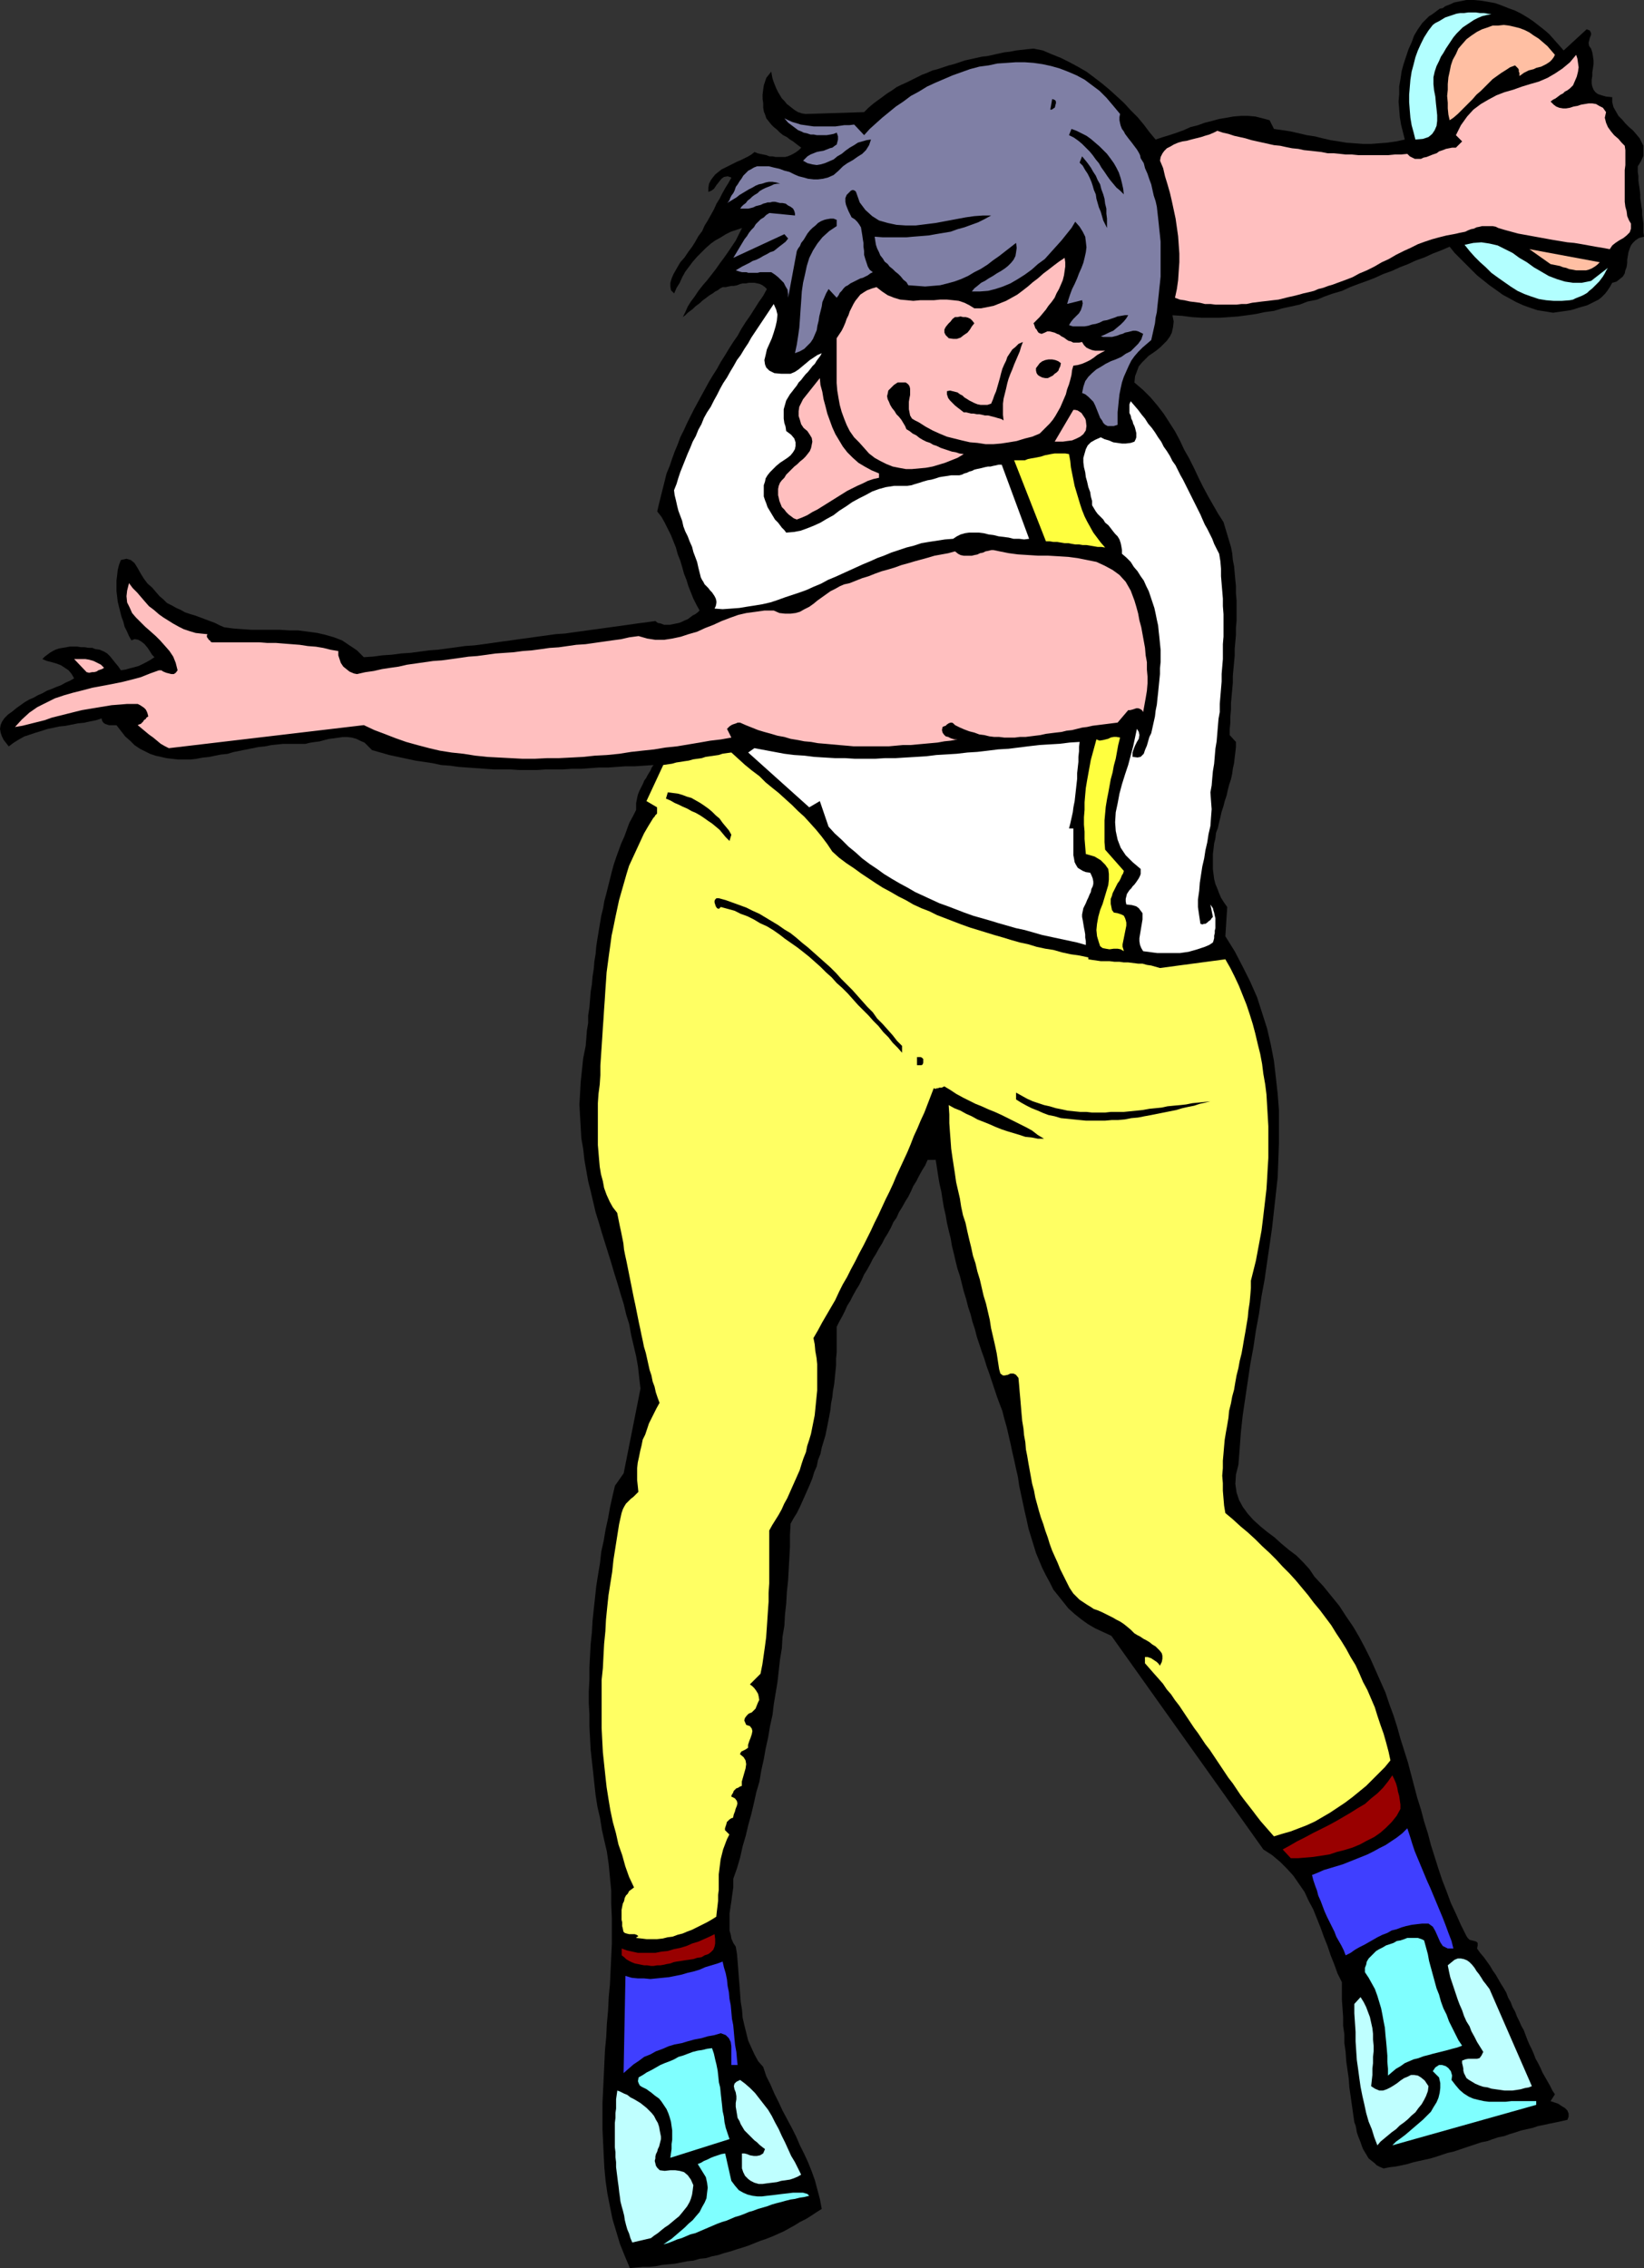 <?xml version="1.0" encoding="UTF-8" standalone="no"?>
<svg
   version="1.0"
   width="112.833mm"
   height="155.668mm"
   id="svg44"
   sodipodi:docname="Discus 3.wmf"
   xmlns:inkscape="http://www.inkscape.org/namespaces/inkscape"
   xmlns:sodipodi="http://sodipodi.sourceforge.net/DTD/sodipodi-0.dtd"
   xmlns="http://www.w3.org/2000/svg"
   xmlns:svg="http://www.w3.org/2000/svg">
  <rect width="100%" height="100%" fill="#333333" stroke="none"/>
  <sodipodi:namedview
     id="namedview44"
     pagecolor="#ffffff"
     bordercolor="#000000"
     borderopacity="0.25"
     inkscape:showpageshadow="2"
     inkscape:pageopacity="0.0"
     inkscape:pagecheckerboard="0"
     inkscape:deskcolor="#d1d1d1"
     inkscape:document-units="mm" />
  <defs
     id="defs1">
    <pattern
       id="WMFhbasepattern"
       patternUnits="userSpaceOnUse"
       width="6"
       height="6"
       x="0"
       y="0" />
  </defs>
  <path
     style="fill:#000000;fill-opacity:1;fill-rule:evenodd;stroke:none"
     d="m 405.609,13.089 5.979,-5.494 0.808,0.323 0.323,0.646 v 0.485 l -0.323,0.808 -0.162,0.646 -0.162,0.646 0.162,0.808 0.485,0.646 0.323,0.97 0.162,0.97 0.162,1.131 v 0.97 l -0.162,1.131 -0.162,0.97 v 0.97 l -0.162,0.97 v 0.97 l 0.162,0.808 0.323,0.808 0.485,0.646 0.646,0.485 0.97,0.323 1.131,0.323 1.616,0.162 v 1.293 l 0.323,1.293 0.646,1.131 0.646,1.131 0.97,0.97 0.808,0.97 0.97,0.97 0.97,0.808 0.97,1.131 0.808,0.97 0.485,0.97 0.485,0.97 v 1.293 1.293 l -0.646,1.454 -0.808,1.293 v 1.454 l 0.162,1.131 v 1.131 l 0.162,1.131 0.162,1.131 0.162,1.293 v 0.97 l 0.162,1.131 0.162,1.131 0.162,0.97 v 1.131 l 0.162,1.131 0.162,1.131 v 1.131 1.131 l 0.162,1.131 -1.293,0.323 -0.97,0.646 -0.646,0.646 -0.485,0.646 -0.323,0.808 -0.323,0.97 -0.162,0.97 -0.162,0.97 v 0.808 l -0.162,1.131 -0.323,0.808 -0.162,0.808 -0.485,0.808 -0.808,0.646 -0.808,0.646 -1.131,0.323 -0.646,1.131 -0.646,0.97 -0.646,0.808 -0.808,0.808 -0.808,0.646 -0.97,0.485 -0.97,0.485 -0.97,0.485 -1.131,0.323 -1.131,0.323 -0.97,0.323 -1.131,0.323 -1.131,0.162 -1.131,0.162 -1.131,0.162 -1.131,0.162 -1.939,-0.323 -2.101,-0.323 -1.939,-0.646 -1.778,-0.646 -1.778,-0.808 -1.778,-0.97 -1.778,-0.97 -1.778,-1.293 -1.616,-1.131 -1.616,-1.293 -1.616,-1.293 -1.454,-1.454 -1.454,-1.454 -1.454,-1.454 -1.454,-1.454 -1.293,-1.616 -2.262,0.97 -2.101,0.808 -2.101,0.97 -2.262,0.808 -2.101,0.97 -2.101,0.808 -2.101,0.97 -2.262,0.808 -2.101,0.97 -2.101,0.808 -2.262,0.808 -2.101,0.808 -2.101,0.97 -2.262,0.646 -2.262,0.808 -1.939,0.808 -2.424,0.485 -2.101,0.808 -2.262,0.485 -2.262,0.485 -2.101,0.646 -2.424,0.323 -2.262,0.485 -2.262,0.323 -2.424,0.323 -2.262,0.162 -2.424,0.162 h -2.424 -2.262 l -2.586,-0.162 -2.424,-0.323 -2.586,-0.162 0.323,1.616 -0.162,1.454 -0.323,1.454 -0.485,0.97 -0.808,1.131 -0.808,0.808 -0.808,0.808 -0.97,0.808 -1.131,0.808 -0.97,0.646 -0.97,0.97 -0.808,0.808 -0.808,0.97 -0.485,1.293 -0.485,1.293 -0.162,1.616 2.262,1.939 1.939,1.939 1.778,2.101 1.616,2.101 1.454,2.262 1.454,2.262 1.293,2.424 1.131,2.424 1.293,2.262 1.293,2.585 1.131,2.424 1.131,2.262 1.293,2.424 1.293,2.262 1.293,2.262 1.454,2.262 0.485,1.616 0.485,1.616 0.485,1.616 0.485,1.616 0.323,1.616 0.162,1.778 0.323,1.616 0.162,1.778 0.162,1.778 0.162,1.616 v 1.939 l 0.162,1.778 v 1.616 1.939 1.616 l -0.162,1.778 v 1.939 l -0.162,1.778 -0.162,1.778 v 1.778 l -0.162,1.778 -0.162,1.778 -0.162,1.778 v 1.778 l -0.162,1.778 -0.162,1.778 -0.162,1.778 v 1.616 l -0.162,1.778 v 1.616 l -0.162,1.616 v 1.616 l 1.616,1.778 v 1.293 l -0.162,1.454 -0.162,1.293 -0.162,1.454 -0.323,1.454 -0.162,1.293 -0.323,1.454 -0.485,1.454 -0.323,1.293 -0.323,1.454 -0.485,1.454 -0.323,1.293 -0.485,1.454 -0.323,1.454 -0.323,1.293 -0.323,1.454 -0.485,1.293 -0.162,1.454 -0.323,1.293 -0.162,1.454 -0.162,1.293 v 1.293 1.454 1.131 l 0.162,1.293 0.162,1.293 0.323,1.293 0.485,1.131 0.485,1.293 0.485,1.131 0.808,1.293 0.808,1.131 -0.485,7.595 2.424,3.878 2.101,4.04 1.939,3.878 1.778,4.04 1.293,4.04 1.293,4.04 0.97,4.201 0.808,4.201 0.485,4.201 0.485,4.363 0.323,4.201 v 4.363 4.201 l -0.162,4.525 -0.162,4.363 -0.485,4.363 -0.485,4.363 -0.485,4.363 -0.646,4.525 -0.646,4.363 -0.646,4.525 -0.808,4.363 -0.646,4.525 -0.808,4.363 -0.646,4.363 -0.808,4.363 -0.646,4.363 -0.646,4.363 -0.646,4.363 -0.485,4.363 -0.323,4.363 -0.323,4.201 -0.646,2.585 -0.162,2.424 0.323,2.262 0.646,1.939 0.97,1.778 1.293,1.778 1.454,1.616 1.778,1.616 1.778,1.454 1.939,1.454 1.778,1.616 1.939,1.616 1.939,1.454 1.778,1.778 1.616,1.778 1.293,1.939 2.262,2.424 2.101,2.585 2.101,2.585 1.778,2.747 1.778,2.585 1.616,2.747 1.454,2.747 1.454,2.909 1.293,2.909 1.293,2.909 1.293,2.909 0.97,2.909 1.131,3.07 0.97,3.07 0.808,2.909 0.97,3.07 0.97,3.07 0.808,3.07 0.808,3.07 0.808,3.07 0.97,3.07 0.808,3.07 0.97,3.07 0.808,3.07 0.97,3.07 0.97,3.07 0.97,2.909 1.131,2.909 1.131,3.07 1.293,2.747 1.293,2.909 1.454,2.909 0.323,0.485 0.485,0.485 0.646,0.162 0.646,0.162 0.485,0.162 0.323,0.323 v 0.646 l -0.162,0.808 0.808,1.131 0.97,1.131 0.808,1.131 0.808,1.131 0.646,1.131 0.808,1.131 0.646,1.131 0.646,1.131 0.808,1.293 0.646,1.131 0.485,1.293 0.646,1.131 0.485,1.293 0.646,1.131 0.485,1.293 0.646,1.293 0.485,1.131 0.646,1.131 0.485,1.293 0.485,1.293 0.485,1.131 0.646,1.293 0.485,1.131 0.485,1.293 0.646,1.131 0.646,1.293 0.485,1.131 0.646,1.131 0.646,1.131 0.646,1.131 0.646,1.293 0.646,0.97 -1.131,1.778 0.97,0.323 0.97,0.323 0.97,0.646 0.808,0.485 0.646,0.646 0.323,0.808 v 0.808 l -0.323,0.808 -1.454,0.323 -1.454,0.323 -1.616,0.323 -1.454,0.323 -1.616,0.323 -1.454,0.485 -1.454,0.323 -1.454,0.323 -1.454,0.485 -1.616,0.485 -1.293,0.485 -1.616,0.323 -1.454,0.485 -1.293,0.485 -1.616,0.323 -1.454,0.485 -1.454,0.485 -1.454,0.485 -1.454,0.485 -1.454,0.485 -1.454,0.323 -1.454,0.485 -1.454,0.485 -1.616,0.485 -1.454,0.323 -1.454,0.323 -1.454,0.323 -1.616,0.485 -1.454,0.323 -1.616,0.323 -1.454,0.162 -1.616,0.323 -0.808,-0.323 -0.97,-0.485 -0.646,-0.646 -0.646,-0.485 -0.808,-0.646 -0.485,-0.808 -0.485,-0.808 -0.485,-0.808 -0.323,-0.808 -0.323,-0.97 -0.323,-0.808 -0.323,-0.808 -0.323,-0.97 -0.162,-0.97 -0.162,-0.808 -0.323,-0.808 -0.323,-2.262 -0.323,-2.262 -0.323,-2.262 -0.323,-2.262 -0.162,-2.262 -0.323,-2.262 -0.323,-2.262 -0.162,-2.424 -0.323,-2.262 v -2.262 l -0.323,-2.262 v -2.262 l -0.162,-2.262 -0.162,-2.262 v -2.262 -2.262 l -1.131,-2.262 -0.808,-2.262 -0.97,-2.424 -0.808,-2.424 -0.97,-2.424 -0.808,-2.262 -0.97,-2.424 -0.97,-2.424 -1.131,-2.101 -1.131,-2.424 -1.454,-2.101 -1.454,-2.101 -1.616,-1.778 -1.778,-1.778 -2.101,-1.778 -2.262,-1.454 -39.43,-55.426 -2.101,-0.97 -2.101,-0.97 -1.939,-1.131 -1.778,-1.293 -1.616,-1.293 -1.616,-1.454 -1.293,-1.616 -1.293,-1.616 -1.293,-1.616 -0.97,-1.939 -0.97,-1.778 -0.97,-1.939 -0.808,-1.939 -0.808,-1.939 -0.646,-2.101 -0.646,-2.101 -0.646,-2.101 -0.485,-2.262 -0.485,-2.101 -0.485,-2.262 -0.485,-2.262 -0.485,-2.262 -0.323,-2.262 -0.485,-2.101 -0.485,-2.262 -0.485,-2.101 -0.485,-2.262 -0.485,-2.101 -0.485,-2.101 -0.646,-2.262 -0.485,-1.939 -0.808,-2.101 -0.646,-1.778 -0.646,-1.939 -0.646,-1.939 -0.646,-1.939 -0.646,-1.778 -0.646,-2.101 -0.646,-1.778 -0.646,-1.939 -0.646,-1.939 -0.485,-1.939 -0.646,-1.939 -0.485,-1.939 -0.646,-1.939 -0.485,-1.939 -0.646,-2.101 -0.485,-1.939 -0.485,-1.939 -0.646,-1.939 -0.485,-1.939 -0.485,-2.101 -0.485,-1.939 -0.323,-1.939 -0.485,-1.939 -0.485,-2.101 -0.323,-1.939 -0.485,-2.101 -0.323,-1.939 -0.323,-2.101 -0.485,-2.101 -0.323,-1.939 -0.323,-2.101 -0.323,-2.101 h -2.101 l -0.646,1.454 -0.808,1.293 -0.808,1.454 -0.646,1.293 -0.808,1.293 -0.646,1.454 -0.646,1.293 -0.808,1.293 -0.808,1.454 -0.808,1.293 -0.646,1.454 -0.808,1.131 -0.646,1.454 -0.808,1.454 -0.808,1.293 -0.646,1.293 -0.808,1.293 -0.808,1.454 -0.808,1.293 -0.646,1.293 -0.808,1.454 -0.808,1.293 -0.646,1.454 -0.646,1.293 -0.808,1.293 -0.808,1.454 -0.646,1.293 -0.808,1.293 -0.646,1.454 -0.646,1.293 -0.808,1.454 -0.646,1.293 v 1.778 1.616 1.616 1.616 l -0.162,1.616 v 1.778 l -0.162,1.616 -0.162,1.616 -0.162,1.616 -0.323,1.778 -0.162,1.616 -0.323,1.616 -0.162,1.616 -0.323,1.778 -0.323,1.616 -0.323,1.616 -0.323,1.616 -0.485,1.616 -0.485,1.616 -0.323,1.616 -0.646,1.616 -0.323,1.616 -0.646,1.454 -0.485,1.616 -0.646,1.616 -0.646,1.454 -0.646,1.454 -0.646,1.454 -0.646,1.454 -0.808,1.616 -0.808,1.293 -0.808,1.454 -0.162,2.909 v 3.07 l -0.162,2.909 -0.162,2.909 -0.162,2.909 -0.323,3.07 -0.162,2.909 -0.323,2.909 -0.162,2.909 -0.485,2.909 -0.162,2.909 -0.485,2.909 -0.323,2.909 -0.323,2.909 -0.485,2.909 -0.485,2.909 -0.323,2.747 -0.646,2.909 -0.485,2.909 -0.646,2.909 -0.485,2.747 -0.646,2.909 -0.485,2.909 -0.808,2.747 -0.646,2.909 -0.646,2.747 -0.808,2.909 -0.646,2.747 -0.808,2.747 -0.646,2.909 -0.808,2.747 -0.97,2.747 v 1.131 1.131 l -0.162,1.131 -0.162,1.131 -0.162,1.293 -0.162,0.97 -0.162,1.131 -0.162,1.131 v 1.131 1.131 1.131 0.97 l 0.323,1.131 0.162,0.97 0.485,1.131 0.646,0.97 0.323,1.939 0.162,1.939 0.162,2.101 0.162,2.101 0.162,1.939 0.162,2.262 0.162,2.101 0.323,1.939 0.162,2.101 0.485,2.101 0.485,1.939 0.485,1.939 0.808,1.778 0.808,1.778 0.97,1.778 1.293,1.454 0.808,2.424 1.131,2.262 0.97,2.262 1.131,2.262 0.97,2.101 1.293,2.424 1.131,2.101 1.131,2.262 0.97,2.262 1.131,2.262 0.97,2.101 0.97,2.424 0.808,2.262 0.646,2.424 0.646,2.424 0.485,2.585 -1.293,0.808 -1.454,0.97 -1.293,0.808 -1.616,0.808 -1.293,0.808 -1.454,0.808 -1.454,0.808 -1.454,0.646 -1.454,0.646 -1.616,0.646 -1.454,0.485 -1.616,0.646 -1.616,0.646 -1.454,0.485 -1.616,0.485 -1.454,0.485 -1.778,0.485 -1.454,0.485 -1.616,0.323 -1.616,0.485 -1.616,0.162 -1.616,0.485 -1.616,0.162 -1.616,0.323 -1.616,0.323 -1.778,0.162 -1.616,0.162 -1.616,0.323 -1.616,0.162 h -1.616 l -1.778,0.162 -1.616,0.162 -1.293,-3.07 -1.293,-3.232 -0.97,-3.232 -0.97,-3.232 -0.646,-3.232 -0.646,-3.232 -0.485,-3.393 -0.323,-3.393 -0.162,-3.232 -0.162,-3.393 -0.162,-3.393 v -3.393 -3.393 l 0.162,-3.393 0.162,-3.393 0.162,-3.555 0.162,-3.393 0.323,-3.393 0.162,-3.393 0.323,-3.555 0.162,-3.393 0.323,-3.393 0.162,-3.555 0.162,-3.393 0.162,-3.555 v -3.393 -3.393 l -0.162,-3.555 v -3.393 l -0.323,-3.393 -0.323,-3.393 -0.485,-3.393 -0.646,-2.747 -0.646,-2.909 -0.485,-3.07 -0.646,-2.747 -0.485,-3.07 -0.323,-2.909 -0.323,-3.07 -0.323,-2.909 -0.323,-2.909 -0.162,-3.07 -0.162,-3.07 v -3.07 l -0.162,-2.909 v -3.07 l 0.162,-3.07 v -3.07 l 0.162,-3.07 0.162,-3.07 0.323,-3.07 0.162,-2.909 0.323,-3.07 0.323,-2.909 0.323,-3.07 0.485,-3.07 0.485,-2.909 0.323,-2.909 0.646,-2.909 0.485,-2.909 0.646,-2.909 0.485,-2.747 0.646,-2.909 0.646,-2.747 2.262,-3.232 4.363,-21.976 -0.323,-2.747 -0.323,-2.909 -0.485,-2.747 -0.646,-2.747 -0.646,-2.747 -0.485,-2.747 -0.808,-2.585 -0.646,-2.747 -0.808,-2.585 -0.808,-2.747 -0.808,-2.585 -0.808,-2.747 -0.808,-2.585 -0.808,-2.585 -0.808,-2.585 -0.808,-2.747 -0.808,-2.585 -0.646,-2.747 -0.646,-2.747 -0.646,-2.585 -0.485,-2.747 -0.485,-2.747 -0.323,-2.909 -0.485,-2.747 -0.162,-2.909 -0.162,-2.747 -0.162,-3.07 0.162,-2.909 0.162,-2.909 0.323,-3.07 0.323,-3.07 0.646,-3.232 0.162,-1.939 0.162,-2.101 0.323,-1.939 v -1.939 l 0.323,-2.101 0.162,-1.939 0.162,-2.101 0.323,-1.939 0.162,-1.939 0.323,-2.101 0.162,-1.939 0.323,-1.939 0.162,-1.939 0.323,-2.101 0.323,-1.939 0.323,-1.939 0.323,-1.939 0.485,-1.939 0.323,-1.939 0.485,-1.778 0.485,-1.939 0.485,-1.939 0.485,-1.939 0.485,-1.778 0.646,-1.939 0.646,-1.778 0.646,-1.778 0.808,-1.778 0.646,-1.778 0.646,-1.778 0.97,-1.778 0.808,-1.616 v -0.97 -0.808 l 0.162,-0.808 0.162,-0.808 0.162,-0.646 0.323,-0.808 0.323,-0.646 0.323,-0.646 0.323,-0.646 0.323,-0.808 0.485,-0.646 0.323,-0.646 0.485,-0.808 0.323,-0.485 0.323,-0.808 0.485,-0.646 -2.424,0.162 -2.424,0.162 h -2.424 l -2.262,0.162 -2.262,0.162 h -2.424 l -2.262,0.162 -2.262,0.162 h -2.424 l -2.262,0.162 h -2.262 -2.262 l -2.262,0.162 h -2.262 -2.262 l -2.424,-0.162 h -2.101 -2.262 l -2.262,-0.162 -2.262,-0.162 -2.262,-0.162 -2.262,-0.162 -2.262,-0.323 -2.262,-0.162 -2.262,-0.485 -2.101,-0.323 -2.262,-0.323 -2.262,-0.485 -2.262,-0.485 -2.262,-0.485 -2.262,-0.646 -2.262,-0.646 -0.97,-0.97 -0.97,-0.97 -1.131,-0.485 -0.97,-0.485 -1.131,-0.323 -1.293,-0.162 H 88.879 l -1.131,0.162 -1.131,0.162 -1.293,0.162 -1.293,0.323 -1.131,0.323 -1.293,0.162 -1.131,0.162 -1.293,0.323 h -1.293 -1.454 -1.454 -1.616 l -1.616,0.162 -1.454,0.162 -1.616,0.323 -1.616,0.162 -1.616,0.323 -1.616,0.323 -1.616,0.323 -1.616,0.323 -1.616,0.485 -1.616,0.162 -1.616,0.323 -1.616,0.323 -1.616,0.162 -1.616,0.323 -1.454,0.162 H 47.833 46.217 l -1.454,-0.162 -1.454,-0.162 -1.454,-0.323 -1.454,-0.323 -1.454,-0.485 -1.293,-0.646 -1.293,-0.646 -1.454,-0.97 -1.131,-1.131 -1.293,-1.131 -1.131,-1.454 -1.131,-1.454 h -0.485 -0.808 -0.646 l -0.485,-0.162 -0.485,-0.162 -0.485,-0.323 -0.323,-0.485 -0.162,-0.646 -1.454,0.485 -1.616,0.323 -1.454,0.323 -1.616,0.162 -1.616,0.323 -1.616,0.323 -1.616,0.162 -1.454,0.323 -1.616,0.323 -1.454,0.485 -1.616,0.485 -1.454,0.485 -1.454,0.485 -1.454,0.808 -1.293,0.808 -1.293,0.97 L 1.616,192.778 0.97,191.97 0.485,191.001 0.162,190.031 0,189.062 l 0.162,-0.97 0.323,-0.808 0.646,-0.97 0.97,-0.97 1.131,-0.808 0.97,-0.808 1.131,-0.808 1.131,-0.808 1.131,-0.646 1.131,-0.485 1.131,-0.646 1.131,-0.485 1.131,-0.646 1.293,-0.485 1.131,-0.485 1.293,-0.485 1.131,-0.646 1.131,-0.485 1.131,-0.646 -0.646,-1.131 -0.808,-0.97 -0.97,-0.646 -0.97,-0.646 -1.293,-0.485 -1.131,-0.323 -1.293,-0.323 -1.131,-0.485 0.646,-0.646 0.646,-0.485 0.646,-0.485 0.808,-0.485 0.646,-0.323 0.97,-0.323 0.97,-0.162 0.97,-0.162 0.808,-0.162 h 0.97 0.97 l 0.97,0.162 h 0.97 l 0.97,0.162 h 0.97 l 0.808,0.323 1.131,0.162 1.131,0.485 0.808,0.485 0.808,0.808 0.646,0.808 0.646,0.808 0.808,0.97 0.646,0.97 1.131,-0.162 1.131,-0.323 1.293,-0.323 1.131,-0.323 0.97,-0.485 0.97,-0.485 1.131,-0.646 0.97,-0.646 -0.646,-0.646 -0.485,-0.808 -0.646,-0.97 -0.808,-0.97 -0.808,-0.646 -0.808,-0.485 -0.97,-0.162 -0.808,0.323 -0.646,-1.131 -0.485,-1.131 -0.646,-1.293 -0.323,-1.293 -0.485,-1.293 -0.323,-1.293 -0.323,-1.293 -0.323,-1.293 -0.162,-1.454 -0.162,-1.293 v -1.454 -1.293 l 0.162,-1.293 0.162,-1.454 0.323,-1.293 0.485,-1.293 1.454,-0.323 1.131,0.323 0.97,0.808 0.808,1.293 0.808,1.454 0.808,1.293 0.97,1.293 1.131,0.97 0.97,1.131 0.97,1.131 0.97,0.808 0.97,0.97 1.293,0.646 1.131,0.646 1.131,0.485 1.131,0.646 1.454,0.485 1.131,0.323 1.293,0.485 1.293,0.485 1.293,0.485 1.293,0.485 1.293,0.646 1.131,0.485 2.424,0.323 2.262,0.162 2.424,0.162 h 2.424 2.424 2.424 l 2.586,0.162 h 2.262 l 2.424,0.323 2.424,0.323 2.101,0.485 2.262,0.646 2.101,0.808 1.939,1.293 1.939,1.293 1.778,1.778 2.424,-0.162 2.424,-0.323 2.424,-0.162 2.424,-0.323 2.424,-0.162 2.424,-0.323 2.424,-0.323 2.262,-0.162 2.424,-0.323 2.424,-0.323 2.262,-0.323 2.424,-0.162 2.424,-0.323 2.262,-0.323 2.262,-0.323 2.424,-0.323 2.262,-0.323 2.424,-0.323 2.262,-0.323 2.424,-0.323 2.262,-0.323 2.424,-0.162 2.262,-0.323 2.424,-0.323 2.262,-0.323 2.424,-0.323 2.262,-0.323 2.424,-0.323 2.262,-0.323 2.262,-0.323 2.424,-0.323 2.424,-0.323 0.646,0.485 0.808,0.162 0.808,0.323 h 0.646 0.808 l 0.808,-0.162 0.808,-0.162 0.808,-0.162 0.808,-0.323 0.646,-0.323 0.808,-0.323 0.646,-0.485 0.646,-0.485 0.646,-0.323 0.646,-0.485 0.485,-0.485 -0.808,-1.454 -0.808,-1.616 -0.646,-1.616 -0.646,-1.616 -0.485,-1.616 -0.646,-1.616 -0.485,-1.778 -0.485,-1.616 -0.646,-1.616 -0.485,-1.778 -0.646,-1.616 -0.646,-1.616 -0.808,-1.616 -0.808,-1.616 -0.808,-1.454 -1.131,-1.454 0.485,-2.101 0.485,-1.939 0.485,-1.939 0.485,-1.939 0.485,-1.939 0.808,-1.939 0.646,-1.939 0.646,-1.778 0.808,-1.939 0.646,-1.778 0.97,-1.939 0.808,-1.778 0.808,-1.616 0.97,-1.939 0.97,-1.778 0.97,-1.778 0.97,-1.778 0.97,-1.778 0.97,-1.616 1.131,-1.778 0.97,-1.778 1.131,-1.778 0.97,-1.616 1.131,-1.778 1.131,-1.616 0.97,-1.778 1.131,-1.778 1.131,-1.616 1.131,-1.778 1.131,-1.778 1.131,-1.616 0.97,-1.778 -0.485,-0.485 -0.646,-0.485 -0.646,-0.323 -0.646,-0.162 -0.808,-0.162 h -0.646 -0.808 l -0.808,0.162 h -0.808 l -0.646,0.162 -0.808,0.323 -0.808,0.162 h -0.646 l -0.808,0.162 -0.646,0.162 h -0.808 l -0.646,0.323 -0.646,0.485 -0.646,0.323 -0.646,0.485 -0.808,0.485 -0.646,0.485 -0.646,0.485 -0.646,0.485 -0.485,0.485 -0.646,0.485 -0.646,0.485 -0.646,0.646 -0.646,0.485 -0.646,0.485 -0.646,0.646 -0.646,0.485 0.646,-1.293 0.646,-1.454 0.808,-1.293 0.97,-1.293 0.97,-1.454 1.131,-1.454 1.131,-1.293 1.131,-1.454 1.131,-1.454 1.131,-1.616 0.97,-1.293 1.131,-1.616 0.97,-1.454 0.97,-1.454 0.808,-1.616 0.808,-1.616 -1.454,0.485 -1.454,0.485 -1.293,0.646 -1.293,0.808 -1.454,0.808 -1.131,0.808 -1.293,1.131 -1.131,1.131 -1.131,1.131 -1.131,1.293 -0.97,1.293 -0.97,1.293 -0.808,1.454 -0.646,1.454 -0.808,1.293 -0.646,1.454 -0.808,-0.808 -0.162,-0.97 v -0.97 l 0.323,-1.131 0.485,-1.131 0.646,-1.131 0.646,-1.131 0.485,-0.808 1.131,-1.293 0.97,-1.454 0.97,-1.293 0.808,-1.293 0.808,-1.454 0.97,-1.293 0.646,-1.454 0.808,-1.293 0.808,-1.454 0.808,-1.454 0.646,-1.454 0.808,-1.293 0.646,-1.293 0.808,-1.454 0.808,-1.293 0.808,-1.454 -0.97,-0.323 -0.97,0.162 -0.646,0.485 -0.646,0.808 -0.646,0.808 -0.646,0.97 -0.646,0.485 -0.808,0.323 v -1.131 l 0.162,-0.97 0.485,-0.97 0.485,-0.646 0.646,-0.808 0.808,-0.646 0.808,-0.646 0.97,-0.485 0.97,-0.485 0.97,-0.485 0.97,-0.485 1.131,-0.485 0.97,-0.485 0.97,-0.485 0.808,-0.485 0.808,-0.646 0.808,0.323 0.646,0.162 0.808,0.162 0.808,0.162 0.808,0.323 h 0.808 l 0.808,0.162 h 0.808 0.808 0.808 l 0.646,-0.162 0.808,-0.323 0.646,-0.323 0.808,-0.485 0.646,-0.485 0.646,-0.646 -0.646,-0.485 -0.646,-0.485 -0.808,-0.646 -0.808,-0.485 -0.808,-0.646 -0.97,-0.485 -0.808,-0.646 -0.808,-0.808 -0.808,-0.646 -0.646,-0.646 -0.646,-0.808 -0.646,-0.808 -0.323,-0.97 -0.323,-0.808 -0.162,-0.97 v -1.131 l -0.162,-1.131 V 24.562 l 0.162,-1.293 0.162,-1.131 0.323,-0.97 0.323,-0.97 0.646,-0.808 0.646,-0.808 0.162,0.97 0.162,0.808 0.323,0.97 0.323,0.808 0.323,0.808 0.485,0.97 0.485,0.808 0.485,0.808 0.646,0.646 0.646,0.808 0.646,0.485 0.808,0.646 0.646,0.485 0.808,0.485 0.97,0.323 0.97,0.162 15.19,-0.485 1.131,-1.131 1.131,-0.97 1.293,-0.97 1.131,-0.808 1.293,-0.97 1.293,-0.808 1.131,-0.808 1.293,-0.646 1.454,-0.646 1.293,-0.646 1.293,-0.646 1.293,-0.646 1.293,-0.485 1.454,-0.646 1.293,-0.323 1.454,-0.485 1.454,-0.485 1.293,-0.323 1.454,-0.485 1.454,-0.485 1.454,-0.323 1.454,-0.323 1.454,-0.323 1.454,-0.162 1.454,-0.323 1.454,-0.323 1.454,-0.323 1.454,-0.162 1.616,-0.323 1.454,-0.162 1.454,-0.162 1.616,-0.162 2.424,0.485 2.262,0.97 2.424,0.97 2.262,1.131 2.101,1.131 2.262,1.293 1.939,1.454 2.101,1.616 1.939,1.616 1.778,1.616 1.939,1.778 1.778,1.939 1.778,1.778 1.616,1.939 1.454,1.939 1.616,1.939 1.939,-0.646 1.616,-0.485 1.939,-0.646 1.778,-0.646 1.778,-0.808 1.939,-0.485 1.778,-0.646 1.939,-0.485 1.778,-0.485 1.939,-0.323 1.778,-0.323 1.939,-0.162 h 1.778 l 1.939,0.162 1.939,0.485 1.778,0.485 1.131,2.262 2.262,0.323 2.101,0.323 2.101,0.485 2.101,0.485 2.101,0.323 1.939,0.485 2.101,0.485 2.101,0.323 1.939,0.323 2.101,0.162 2.262,0.162 h 2.101 l 2.101,-0.162 2.101,-0.162 2.262,-0.323 2.262,-0.485 -0.485,-1.939 -0.485,-1.939 -0.323,-1.939 -0.162,-2.101 -0.162,-1.939 0.162,-1.939 v -1.939 l 0.323,-1.939 0.323,-2.101 0.485,-1.778 0.646,-1.939 0.646,-1.939 0.808,-1.778 0.646,-1.778 0.97,-1.616 1.131,-1.616 0.485,-0.485 0.646,-0.646 0.646,-0.646 0.808,-0.485 0.646,-0.485 0.646,-0.485 0.646,-0.485 0.808,-0.162 0.646,-0.485 0.808,-0.323 0.808,-0.323 0.646,-0.323 0.808,-0.162 0.808,-0.162 0.808,-0.162 L 380.4,0 h 1.939 l 1.778,0.162 1.939,0.323 1.778,0.323 1.778,0.646 1.616,0.646 1.778,0.646 1.616,0.808 1.616,0.97 1.454,0.97 1.454,1.131 1.454,1.131 1.293,1.131 1.293,1.454 1.293,1.454 z"
     id="path1" />
  <path
     style="fill:#b2ffff;fill-opacity:1;fill-rule:evenodd;stroke:none"
     d="m 386.864,3.717 -1.131,0.162 -1.293,0.323 -1.131,0.485 -0.97,0.485 -0.97,0.646 -0.97,0.646 -0.97,0.646 -0.808,0.808 -0.808,0.808 -0.808,0.97 -0.646,0.97 -0.646,0.97 -0.646,0.97 -0.646,1.131 -0.646,0.97 -0.485,1.131 -0.646,1.293 -0.485,1.454 -0.323,1.454 v 1.778 l 0.162,1.616 0.323,1.616 0.162,1.778 0.162,1.454 0.162,1.616 v 1.454 l -0.162,1.293 -0.485,1.131 -0.646,0.97 -0.97,0.808 -1.454,0.485 -1.939,0.162 -0.485,-1.939 -0.485,-1.778 -0.323,-1.939 -0.162,-1.939 -0.162,-2.101 V 24.562 l 0.162,-1.939 0.162,-1.939 0.323,-2.101 0.485,-1.778 0.485,-1.939 0.646,-1.778 0.808,-1.778 0.808,-1.616 1.131,-1.778 1.131,-1.454 0.646,-0.485 0.97,-0.485 0.808,-0.485 0.808,-0.485 0.97,-0.323 0.97,-0.323 0.97,-0.323 0.97,-0.162 h 0.97 l 1.131,-0.162 h 0.97 0.97 l 1.131,0.162 h 0.97 l 0.97,0.162 z"
     id="path2" />
  <path
     style="fill:#ffbfa3;fill-opacity:1;fill-rule:evenodd;stroke:none"
     d="m 403.347,14.22 -0.323,0.646 -0.485,0.646 -0.485,0.485 -0.485,0.323 -0.485,0.323 -0.646,0.323 -0.646,0.323 -0.646,0.162 -0.646,0.162 -0.646,0.323 -0.646,0.162 -0.646,0.162 -0.646,0.323 -0.646,0.323 -0.646,0.485 -0.485,0.323 v -0.323 -0.485 l -0.162,-0.323 v -0.485 l -0.162,-0.323 -0.323,-0.323 -0.162,-0.162 -0.323,-0.323 -1.293,0.485 -0.97,0.646 -1.293,0.808 -1.131,0.808 -1.131,0.808 -0.97,0.97 -0.97,0.97 -1.131,1.131 -1.131,0.97 -0.97,1.131 -0.97,0.97 -0.97,0.97 -0.97,0.97 -0.97,0.97 -1.131,0.97 -0.97,0.646 -0.323,-1.454 -0.162,-1.616 v -1.454 l -0.162,-1.778 0.162,-1.616 v -1.454 l 0.162,-1.778 0.323,-1.454 0.323,-1.616 0.485,-1.454 0.808,-1.454 0.646,-1.454 0.97,-1.131 1.131,-1.293 1.293,-0.97 1.454,-0.97 1.293,-0.646 1.454,-0.485 1.293,-0.485 h 1.454 l 1.454,-0.162 1.293,0.162 1.454,0.323 1.293,0.323 1.293,0.485 1.293,0.646 1.131,0.808 1.293,0.808 1.131,0.97 1.131,0.97 0.97,1.131 z"
     id="path3" />
  <path
     style="fill:#ffbfbf;fill-opacity:1;fill-rule:evenodd;stroke:none"
     d="m 407.225,22.946 -0.646,0.485 -0.646,0.323 -0.485,0.485 -0.646,0.323 -0.646,0.485 -0.646,0.485 -0.646,0.323 -0.646,0.485 0.808,0.808 0.646,0.485 0.808,0.323 0.97,0.162 h 0.808 l 0.97,-0.162 0.97,-0.323 0.97,-0.162 0.97,-0.323 0.97,-0.162 0.97,-0.162 h 0.97 l 0.97,0.162 0.808,0.485 0.97,0.485 0.808,1.131 -0.323,1.454 0.323,1.293 0.485,1.131 0.808,1.131 0.808,0.97 1.131,0.97 0.808,0.97 0.808,0.808 0.162,1.131 v 1.293 1.293 1.293 l -0.162,1.293 v 1.454 1.293 1.454 1.293 1.454 1.293 l 0.162,1.293 0.323,1.131 0.162,1.293 0.485,1.131 0.485,0.808 v 1.293 l -0.323,0.97 -0.808,0.808 -0.808,0.646 -1.131,0.646 -0.97,0.646 -0.808,0.646 -0.646,0.97 -1.778,-0.323 -1.939,-0.323 -1.778,-0.323 -1.778,-0.323 -1.939,-0.323 -1.778,-0.162 -1.939,-0.323 -1.939,-0.323 -1.778,-0.323 -1.778,-0.323 -1.778,-0.323 -1.778,-0.323 -1.778,-0.323 -1.778,-0.485 -1.778,-0.485 -1.616,-0.485 -0.646,-0.323 -0.808,-0.162 h -0.646 -0.646 -0.646 -0.808 l -0.646,0.162 -0.808,0.162 -0.646,0.323 -0.808,0.162 -0.808,0.323 -0.646,0.323 -0.808,0.162 -0.808,0.162 -0.646,0.162 -0.808,0.162 -1.778,0.323 -1.939,0.485 -1.778,0.485 -1.939,0.646 -1.778,0.646 -1.939,0.97 -1.778,0.808 -1.939,0.97 -1.939,1.131 -1.778,0.808 -1.939,1.131 -1.939,0.97 -1.939,0.808 -1.778,0.97 -2.101,0.808 -1.778,0.646 -1.293,0.485 -1.131,0.323 -1.293,0.485 -1.293,0.323 -1.131,0.485 -1.293,0.323 -1.454,0.323 -1.131,0.323 -1.293,0.323 -1.454,0.323 -1.293,0.323 -1.293,0.323 -1.454,0.162 -1.293,0.162 -1.454,0.162 -1.293,0.162 -1.293,0.162 -1.454,0.323 h -1.293 l -1.293,0.162 h -1.454 -1.293 -1.454 -1.293 l -1.293,-0.162 h -1.454 l -1.293,-0.323 -1.293,-0.162 -1.293,-0.162 -1.454,-0.323 -1.131,-0.162 -1.293,-0.485 0.485,-2.262 0.323,-2.262 0.162,-2.424 0.162,-2.262 v -2.262 l -0.162,-2.262 -0.162,-2.262 -0.323,-2.262 -0.323,-2.262 -0.485,-2.262 -0.485,-2.262 -0.485,-2.101 -0.646,-2.262 -0.646,-2.101 -0.485,-2.101 -0.808,-1.939 0.162,-0.97 0.485,-0.97 0.485,-0.646 0.646,-0.646 0.97,-0.485 0.808,-0.485 1.131,-0.485 1.131,-0.323 1.131,-0.162 1.131,-0.323 1.293,-0.323 1.293,-0.323 0.97,-0.323 1.131,-0.323 1.131,-0.485 0.97,-0.485 1.454,0.485 1.454,0.323 1.454,0.485 1.454,0.323 1.454,0.323 1.616,0.485 1.454,0.323 1.454,0.323 1.454,0.323 1.454,0.323 1.616,0.162 1.454,0.323 1.616,0.323 1.616,0.162 1.454,0.323 1.616,0.162 1.454,0.162 1.454,0.162 1.616,0.323 h 1.616 l 1.616,0.162 1.454,0.162 h 1.616 l 1.616,0.162 h 1.616 1.616 1.454 1.616 1.616 l 1.616,-0.162 h 1.616 l 1.616,-0.162 0.646,0.646 0.646,0.323 0.646,0.323 h 0.808 0.808 l 0.646,-0.323 0.808,-0.162 0.808,-0.323 0.808,-0.323 0.97,-0.323 0.646,-0.485 0.97,-0.323 0.808,-0.323 0.808,-0.162 0.808,-0.162 h 0.97 l 1.616,-1.616 -1.616,-1.616 1.293,-2.585 1.616,-2.262 1.616,-1.778 1.939,-1.454 1.939,-1.131 2.101,-1.131 2.101,-0.808 2.262,-0.646 2.262,-0.808 2.101,-0.646 2.262,-0.646 2.262,-0.97 1.939,-1.131 1.939,-1.293 1.939,-1.616 1.616,-1.939 0.323,0.97 0.162,1.131 0.162,1.131 -0.162,1.131 -0.323,1.293 -0.485,1.131 -0.485,1.131 z"
     id="path4" />
  <path
     style="fill:#7f7fa5;fill-opacity:1;fill-rule:evenodd;stroke:none"
     d="m 290.552,29.571 -0.162,0.808 v 0.808 l 0.162,0.808 0.162,0.646 0.323,0.808 0.485,0.646 0.323,0.646 0.485,0.646 0.485,0.646 0.646,0.808 0.485,0.646 0.485,0.646 0.485,0.646 0.485,0.808 0.323,0.646 0.162,0.808 0.808,1.293 0.323,1.293 0.646,1.454 0.485,1.454 0.485,1.293 0.323,1.454 0.323,1.454 0.485,1.454 0.323,1.454 0.162,1.454 0.162,1.454 0.162,1.454 0.162,1.616 0.162,1.454 0.162,1.616 v 1.454 1.454 1.616 1.454 1.616 1.454 l -0.162,1.616 -0.162,1.454 -0.162,1.616 -0.162,1.454 -0.162,1.454 -0.162,1.616 -0.323,1.454 -0.162,1.454 -0.323,1.454 -0.323,1.454 -0.323,1.454 -1.131,0.97 -1.131,0.97 -1.131,1.131 -0.97,1.131 -0.808,1.131 -0.646,1.293 -0.646,1.454 -0.646,1.454 -0.485,1.454 -0.323,1.454 -0.323,1.616 -0.162,1.454 -0.162,1.616 -0.162,1.616 v 1.616 1.616 l -0.97,0.323 h -0.97 -0.646 l -0.646,-0.323 -0.485,-0.485 -0.323,-0.646 -0.485,-0.646 -0.323,-0.808 -0.323,-0.808 -0.323,-0.808 -0.323,-0.808 -0.485,-0.97 -0.646,-0.646 -0.646,-0.646 -0.808,-0.646 -0.808,-0.323 0.323,-1.616 0.485,-1.454 0.808,-1.131 0.97,-0.97 1.131,-0.97 1.131,-0.646 1.293,-0.808 1.293,-0.646 1.293,-0.485 1.454,-0.646 1.131,-0.808 1.293,-0.646 0.97,-0.97 0.97,-0.97 0.808,-1.131 0.485,-1.454 -0.646,-0.323 -0.646,-0.323 -0.646,-0.162 h -0.646 l -0.646,0.162 -0.646,0.162 -0.808,0.162 -0.646,0.323 -0.646,0.162 -0.808,0.323 -0.646,0.162 -0.646,0.162 h -0.808 -0.646 -0.808 l -0.646,-0.162 1.131,-0.485 0.97,-0.485 1.131,-0.485 0.97,-0.808 0.97,-0.808 0.808,-0.808 0.646,-0.808 0.485,-0.808 h -0.808 l -0.97,0.162 -0.97,0.162 -0.808,0.323 -0.97,0.323 -0.97,0.323 -0.97,0.162 -0.97,0.485 -0.97,0.323 -0.97,0.162 -0.97,0.323 -0.97,0.162 h -0.97 -0.97 -1.131 l -0.97,-0.323 0.485,-0.808 0.646,-0.808 0.646,-0.646 0.808,-0.808 0.485,-0.808 0.323,-0.97 0.162,-0.808 -0.162,-0.808 -3.878,0.97 0.323,-1.131 0.485,-1.454 0.485,-1.293 0.646,-1.293 0.646,-1.454 0.485,-1.293 0.646,-1.454 0.485,-1.293 0.323,-1.293 0.323,-1.454 0.162,-1.293 -0.162,-1.454 -0.162,-1.293 -0.646,-1.293 -0.808,-1.293 -1.131,-1.293 -0.97,1.616 -1.293,1.616 -1.293,1.616 -1.454,1.616 -1.454,1.616 -1.454,1.616 -1.778,1.293 -1.616,1.454 -1.778,1.293 -1.778,1.131 -1.939,1.131 -1.939,0.808 -1.939,0.646 -1.939,0.485 -2.101,0.162 h -2.101 l 0.646,-0.808 0.808,-0.646 0.97,-0.808 0.97,-0.485 0.97,-0.646 1.131,-0.646 0.97,-0.646 1.131,-0.646 0.97,-0.646 0.808,-0.646 0.808,-0.808 0.646,-0.808 0.485,-0.97 0.162,-0.97 0.162,-1.131 -0.162,-1.293 -1.454,1.131 -1.454,1.131 -1.454,1.131 -1.616,1.131 -1.454,1.131 -1.778,1.131 -1.616,0.808 -1.616,0.97 -1.778,0.808 -1.778,0.646 -1.778,0.485 -1.939,0.485 -1.939,0.162 -1.939,0.162 -2.101,-0.162 -2.262,-0.162 -0.485,-0.808 -0.808,-0.646 -0.646,-0.808 -0.646,-0.646 -0.808,-0.646 -0.646,-0.646 -0.808,-0.646 -0.485,-0.646 -0.808,-0.646 -0.485,-0.808 -0.646,-0.808 -0.323,-0.808 -0.485,-0.97 -0.323,-0.97 -0.162,-0.97 -0.162,-1.131 2.101,0.162 h 2.101 1.939 2.101 l 1.778,-0.162 2.101,-0.162 1.939,-0.162 1.778,-0.323 1.939,-0.323 1.939,-0.323 1.778,-0.646 1.778,-0.485 1.778,-0.646 1.778,-0.646 1.616,-0.808 1.778,-0.97 h -2.101 l -2.262,0.162 -2.262,0.323 -2.586,0.485 -2.586,0.485 -2.586,0.485 -2.586,0.323 -2.586,0.323 h -2.586 l -2.424,-0.162 -2.262,-0.485 -2.262,-0.646 -1.778,-1.131 -1.778,-1.616 -1.454,-1.939 -0.97,-2.747 -0.323,-0.323 -0.485,-0.162 -0.485,0.162 -0.323,0.323 -0.808,0.808 -0.323,0.808 v 0.97 l 0.162,0.808 0.323,0.808 0.323,0.808 0.485,0.97 0.323,0.646 0.808,0.485 0.646,0.646 0.485,0.646 0.485,0.808 0.162,0.97 0.162,0.97 0.162,1.131 0.162,0.97 v 0.97 l 0.162,1.131 v 0.97 l 0.323,1.131 0.323,0.97 0.323,0.97 0.485,0.808 0.808,0.646 -0.646,0.323 -0.646,0.485 -0.646,0.323 -0.646,0.323 -0.646,0.162 -0.646,0.323 -0.646,0.323 -0.646,0.323 -0.646,0.323 -0.646,0.485 -0.646,0.323 -0.485,0.485 -0.485,0.646 -0.485,0.485 -0.323,0.646 -0.485,0.646 -2.101,-2.262 -0.646,1.131 -0.485,1.131 -0.485,1.131 -0.162,1.131 -0.323,1.293 -0.323,1.293 -0.162,1.131 -0.323,1.293 -0.162,1.131 -0.485,1.131 -0.485,1.131 -0.646,0.97 -0.808,0.808 -0.808,0.808 -1.131,0.646 -1.293,0.485 0.485,-2.262 0.323,-2.101 0.323,-2.262 0.162,-2.262 0.162,-2.424 0.162,-2.262 0.162,-2.424 0.323,-2.262 0.485,-2.101 0.485,-2.262 0.646,-2.101 0.97,-1.939 1.131,-1.778 1.293,-1.616 1.778,-1.616 1.939,-1.293 v -1.616 l -0.808,-0.323 h -0.808 l -0.97,0.162 -0.646,0.162 -0.808,0.323 -0.808,0.485 -0.646,0.646 -0.808,0.646 -0.646,0.646 -0.646,0.808 -0.485,0.808 -0.485,0.808 -0.646,0.808 -0.323,0.808 -0.485,0.646 -0.323,0.646 -2.262,12.119 v -0.97 l -0.162,-1.131 -0.485,-0.808 -0.485,-0.97 -0.646,-0.646 -0.808,-0.808 -0.808,-0.646 -0.97,-0.646 h -0.485 -0.646 -0.646 -0.485 -0.646 l -0.646,0.162 h -0.646 -0.485 -0.646 -0.646 l -0.485,-0.162 h -0.646 -0.485 l -0.646,-0.162 -0.485,-0.162 -0.485,-0.162 0.808,-0.485 0.808,-0.485 0.97,-0.485 0.97,-0.485 0.808,-0.485 0.97,-0.323 0.97,-0.485 0.808,-0.485 0.97,-0.485 0.808,-0.485 0.97,-0.323 0.808,-0.646 0.808,-0.646 0.646,-0.485 0.808,-0.646 0.646,-0.808 -0.97,-1.131 -13.251,6.14 0.485,-0.808 0.485,-0.808 0.485,-0.808 0.485,-0.808 0.485,-0.808 0.485,-0.808 0.646,-0.808 0.485,-0.808 0.646,-0.808 0.646,-0.646 0.485,-0.808 0.646,-0.646 0.646,-0.646 0.808,-0.485 0.646,-0.646 0.808,-0.485 6.625,0.646 v -0.485 l -0.162,-0.646 -0.323,-0.646 -0.646,-0.485 -0.646,-0.323 -0.646,-0.485 -0.808,-0.162 h -0.646 l -0.646,-0.162 -0.646,-0.162 h -0.646 l -0.646,0.162 h -0.646 l -0.485,0.162 -0.646,0.162 -0.646,0.323 -0.646,0.162 -0.646,0.162 -0.646,0.323 -0.646,0.162 -0.646,0.162 h -0.808 -0.646 -0.646 l 0.323,-0.485 0.485,-0.485 0.646,-0.485 0.485,-0.646 0.646,-0.485 0.485,-0.485 0.646,-0.485 0.808,-0.485 0.485,-0.485 0.808,-0.485 0.646,-0.323 0.808,-0.323 0.808,-0.323 0.646,-0.323 0.808,-0.162 h 0.808 l -0.97,-0.323 -0.97,-0.162 h -0.97 l -0.808,0.162 -0.97,0.323 -0.808,0.162 -0.808,0.323 -0.808,0.485 -0.97,0.485 -0.808,0.485 -0.808,0.485 -0.808,0.485 -0.808,0.646 -0.808,0.485 -0.808,0.485 -0.808,0.485 0.323,-0.323 0.323,-0.485 0.162,-0.485 0.323,-0.646 0.485,-0.646 0.323,-0.646 0.323,-0.97 0.485,-0.646 0.485,-0.808 0.485,-0.646 0.485,-0.808 0.646,-0.646 0.646,-0.646 0.646,-0.323 0.808,-0.485 0.808,-0.323 h 1.454 1.616 l 1.293,0.323 1.454,0.323 1.293,0.485 1.293,0.323 1.293,0.646 1.131,0.485 1.293,0.323 1.131,0.323 1.454,0.162 h 1.131 l 1.293,-0.162 1.293,-0.323 1.454,-0.646 1.293,-1.131 1.131,-1.131 1.131,-0.808 1.454,-0.808 1.131,-0.808 1.293,-0.808 0.97,-0.97 0.808,-1.293 0.485,-1.454 -1.131,0.162 -1.131,0.323 -1.131,0.323 -0.97,0.646 -1.131,0.646 -1.131,0.808 -0.97,0.808 -1.131,0.646 -0.97,0.808 -1.131,0.485 -1.131,0.485 -1.131,0.323 -0.97,0.162 -1.131,-0.162 -1.293,-0.323 -1.131,-0.646 0.646,-0.646 0.485,-0.485 0.808,-0.485 0.808,-0.323 0.808,-0.323 0.808,-0.162 0.97,-0.162 0.808,-0.323 0.808,-0.323 0.646,-0.162 0.646,-0.485 0.485,-0.323 0.162,-0.646 0.162,-0.646 v -0.808 l -0.323,-0.97 -0.808,0.323 -0.808,0.162 -0.97,0.162 h -0.808 -0.97 -0.808 l -0.808,-0.162 h -0.808 l -0.97,-0.323 -0.808,-0.162 -0.646,-0.323 -0.808,-0.323 -0.646,-0.485 -0.646,-0.485 -0.646,-0.485 -0.646,-0.485 -0.97,-1.131 0.97,0.485 1.131,0.485 1.131,0.323 0.97,0.323 1.131,0.162 1.131,0.162 1.131,0.162 h 0.97 1.131 1.131 1.293 1.131 l 1.131,-0.162 1.131,-0.162 h 1.293 l 1.293,-0.162 2.586,2.747 1.454,-1.616 1.616,-1.454 1.616,-1.454 1.778,-1.454 1.778,-1.454 1.939,-1.293 1.939,-1.454 2.101,-1.131 2.101,-1.293 2.101,-0.97 2.262,-0.97 2.262,-0.97 2.262,-0.808 2.262,-0.808 2.424,-0.646 2.424,-0.323 2.262,-0.485 2.424,-0.162 2.262,-0.162 h 2.424 l 2.262,0.162 2.262,0.323 2.262,0.485 2.262,0.646 2.101,0.808 2.262,0.97 2.101,1.131 1.939,1.454 1.939,1.454 1.778,1.778 1.778,2.101 z"
     id="path5" />
  <path
     style="fill:#000000;fill-opacity:1;fill-rule:evenodd;stroke:none"
     d="m 273.584,27.955 -0.323,0.162 -0.162,0.162 -0.323,0.162 h -0.323 l 0.485,-2.747 0.485,0.162 0.323,0.162 0.162,0.323 v 0.323 0.162 l -0.162,0.485 v 0.162 z"
     id="path6" />
  <path
     style="fill:#000000;fill-opacity:1;fill-rule:evenodd;stroke:none"
     d="m 291.522,50.416 -0.97,-0.97 -0.97,-0.808 -0.808,-0.97 -0.808,-0.97 -0.808,-1.131 -0.646,-0.97 -0.808,-1.131 -0.646,-1.131 -0.808,-0.97 -0.808,-1.131 -0.808,-0.97 -0.97,-0.97 -0.97,-0.97 -0.97,-0.808 -1.131,-0.808 -1.293,-0.646 0.646,-1.616 1.293,0.485 1.293,0.646 1.293,0.646 1.131,0.808 1.131,0.97 1.131,0.97 0.97,0.97 0.97,0.97 0.97,1.293 0.808,1.131 0.646,1.131 0.646,1.293 0.485,1.454 0.323,1.293 0.323,1.454 z"
     id="path7" />
  <path
     style="fill:#000000;fill-opacity:1;fill-rule:evenodd;stroke:none"
     d="m 287.159,59.142 -0.485,-0.97 -0.485,-0.97 -0.323,-1.131 -0.323,-1.131 -0.485,-1.131 -0.323,-1.131 -0.323,-1.131 -0.162,-1.131 -0.485,-1.131 -0.323,-1.131 -0.323,-0.97 -0.485,-1.131 -0.485,-0.97 -0.646,-0.97 -0.646,-1.131 -0.808,-0.808 0.646,-1.616 0.808,0.97 0.646,0.808 0.808,1.131 0.646,1.131 0.646,0.97 0.485,1.131 0.646,1.131 0.323,1.293 0.485,1.293 0.323,1.131 0.162,1.293 0.323,1.293 v 1.293 l 0.162,1.293 v 1.131 z"
     id="path8" />
  <path
     style="fill:#b2ffff;fill-opacity:1;fill-rule:evenodd;stroke:none"
     d="m 412.72,72.878 4.363,-3.393 -0.485,0.808 -0.323,0.646 -0.485,0.808 -0.485,0.646 -0.485,0.646 -0.646,0.646 -0.485,0.485 -0.646,0.646 -0.808,0.646 -0.485,0.485 -0.808,0.485 -0.646,0.323 -0.808,0.323 -0.808,0.323 -0.646,0.323 -0.808,0.162 -2.101,0.162 h -2.101 l -1.939,-0.162 -1.939,-0.323 -1.939,-0.646 -1.778,-0.646 -1.778,-0.808 -1.778,-1.131 -1.616,-1.131 -1.616,-1.131 -1.778,-1.293 -1.454,-1.454 -1.454,-1.293 -1.454,-1.454 -1.293,-1.454 -1.293,-1.616 2.262,-0.485 2.101,-0.162 2.101,0.323 2.101,0.485 1.939,0.97 1.939,0.97 1.778,1.293 1.939,1.131 1.778,1.293 1.939,1.131 1.939,1.131 2.101,0.808 2.101,0.646 2.101,0.323 h 2.262 z"
     id="path9" />
  <path
     style="fill:#ffbfa3;fill-opacity:1;fill-rule:evenodd;stroke:none"
     d="m 414.982,68.03 -0.646,0.646 -0.646,0.485 -0.808,0.485 -0.808,0.323 -0.646,0.162 h -0.97 -0.646 -0.97 l -0.808,-0.162 -0.97,-0.162 -0.808,-0.323 -0.808,-0.162 -0.808,-0.323 -0.808,-0.162 -0.808,-0.162 -0.808,-0.162 -5.494,-3.878 z"
     id="path10" />
  <path
     style="fill:#ffbfbf;fill-opacity:1;fill-rule:evenodd;stroke:none"
     d="m 268.09,83.866 0.162,0.323 0.162,0.485 0.162,0.485 0.323,0.323 0.162,0.323 0.323,0.485 0.323,0.162 0.485,0.162 0.808,-0.323 0.646,-0.323 h 0.646 l 0.646,0.162 0.646,0.162 0.646,0.323 0.485,0.162 0.646,0.485 0.646,0.323 0.646,0.485 0.485,0.323 0.646,0.162 0.646,0.323 h 0.646 0.808 l 0.808,-0.162 0.485,0.808 0.646,0.646 0.646,0.323 0.808,0.323 0.808,0.162 h 0.808 0.97 0.808 l -0.97,0.485 -1.131,0.646 -0.808,0.646 -0.97,0.646 -0.97,0.485 -1.131,0.485 -1.131,0.323 -1.131,0.162 -0.323,1.131 -0.162,1.293 -0.323,1.293 -0.323,1.131 -0.485,1.293 -0.323,1.293 -0.485,1.131 -0.485,1.131 -0.485,1.131 -0.646,1.131 -0.646,1.131 -0.646,0.97 -0.808,0.97 -0.808,0.808 -0.808,0.808 -0.97,0.97 -1.939,0.808 -1.939,0.485 -2.101,0.646 -1.939,0.323 -2.101,0.323 -1.939,0.162 h -2.101 l -2.101,-0.323 -1.939,-0.162 -2.101,-0.485 -1.939,-0.485 -1.939,-0.485 -1.939,-0.808 -1.778,-0.808 -1.778,-0.97 -1.778,-1.131 -0.97,-0.485 -0.808,-0.485 -0.485,-0.808 -0.162,-0.808 -0.162,-0.808 v -0.97 -0.97 l 0.162,-0.97 0.162,-0.808 v -0.97 -0.646 l -0.162,-0.646 -0.323,-0.485 -0.646,-0.485 h -0.97 -1.131 l -0.97,0.646 -0.808,0.808 -0.646,0.646 -0.162,0.808 -0.162,0.646 0.162,0.808 0.323,0.646 0.323,0.808 0.485,0.808 0.646,0.808 0.485,0.808 0.646,0.646 0.646,0.808 0.485,0.808 0.485,0.808 0.323,0.808 0.808,0.485 0.808,0.646 0.97,0.485 0.808,0.646 0.808,0.485 0.97,0.485 0.97,0.323 0.808,0.485 0.97,0.323 0.97,0.485 0.97,0.323 0.97,0.323 0.97,0.323 0.97,0.162 0.97,0.323 1.131,0.162 -1.616,0.97 -1.616,0.646 -1.616,0.646 -1.616,0.485 -1.616,0.485 -1.778,0.323 -1.778,0.162 -1.778,0.162 h -1.616 l -1.778,-0.323 -1.616,-0.323 -1.616,-0.646 -1.616,-0.808 -1.454,-0.808 -1.454,-1.131 -1.293,-1.454 -1.293,-1.454 -1.293,-1.293 -1.131,-1.616 -0.808,-1.616 -0.646,-1.616 -0.646,-1.778 -0.485,-1.778 -0.323,-1.778 -0.323,-1.939 -0.162,-1.939 v -1.778 -2.101 -1.939 -1.939 -1.939 -1.939 l 0.646,-0.97 0.646,-0.97 0.485,-0.97 0.485,-1.131 0.323,-0.97 0.485,-0.97 0.323,-0.97 0.485,-0.97 0.485,-0.97 0.485,-0.808 0.646,-0.808 0.646,-0.808 0.97,-0.646 0.808,-0.485 1.293,-0.485 1.131,-0.323 1.454,1.131 1.454,0.97 1.616,0.646 1.616,0.485 1.778,0.162 1.616,0.162 1.778,-0.162 h 1.778 1.778 l 1.616,-0.162 h 1.778 l 1.616,0.162 1.454,0.162 1.454,0.485 1.293,0.646 1.293,0.808 h 1.778 l 1.616,-0.323 1.616,-0.323 1.616,-0.646 1.616,-0.646 1.454,-0.808 1.454,-0.808 1.293,-0.97 1.454,-1.131 1.293,-1.131 1.293,-0.97 1.454,-1.293 1.293,-0.97 1.454,-1.131 1.293,-0.97 1.454,-0.97 0.162,1.131 v 1.131 l -0.162,1.131 -0.162,1.131 -0.323,1.293 -0.485,1.131 -0.485,1.131 -0.646,1.131 -0.485,1.131 -0.808,1.131 -0.808,0.97 -0.646,0.97 -0.808,0.97 -0.808,0.97 -0.808,0.808 z"
     id="path11" />
  <path
     style="fill:#ffffff;fill-opacity:1;fill-rule:evenodd;stroke:none"
     d="m 205.067,96.955 1.131,-0.485 0.97,-0.646 0.97,-0.808 0.97,-0.808 0.97,-0.808 0.97,-0.646 0.97,-0.646 1.131,-0.485 -0.323,0.646 -0.485,0.646 -0.485,0.646 -0.485,0.808 -0.646,0.646 -0.485,0.646 -0.646,0.808 -0.646,0.646 -0.646,0.808 -0.485,0.646 -0.646,0.646 -0.485,0.808 -0.646,0.808 -0.485,0.646 -0.646,0.808 -0.485,0.808 -0.485,0.808 -0.323,1.131 -0.323,1.131 v 1.131 1.293 l 0.162,1.131 0.323,0.97 0.162,1.131 1.293,0.97 0.808,0.97 0.323,0.97 v 0.97 l -0.162,0.808 -0.485,0.808 -0.646,0.808 -0.808,0.646 -0.97,0.646 -0.97,0.646 -0.97,0.808 -0.808,0.808 -0.808,0.808 -0.646,0.808 -0.485,0.808 -0.162,0.808 -0.323,0.97 v 0.97 0.97 0.97 l 0.323,0.97 0.323,0.808 0.323,0.97 0.485,0.808 0.485,0.808 0.485,0.808 0.485,0.808 0.808,0.808 0.485,0.646 0.485,0.646 0.646,0.646 0.485,0.646 1.939,-0.162 1.778,-0.323 1.778,-0.646 1.616,-0.646 1.778,-0.808 1.616,-0.97 1.778,-0.97 1.454,-1.131 1.778,-1.131 1.616,-1.131 1.778,-0.97 1.616,-0.808 1.778,-0.97 1.778,-0.646 1.778,-0.485 2.101,-0.323 h 1.131 1.131 1.131 l 1.131,-0.162 0.97,-0.323 1.131,-0.323 0.97,-0.323 1.131,-0.323 0.97,-0.162 1.131,-0.323 0.97,-0.323 0.97,-0.162 1.131,-0.162 0.97,-0.162 h 0.97 1.131 l 0.646,-0.162 0.646,-0.323 0.646,-0.162 0.646,-0.323 0.646,-0.162 0.646,-0.323 0.646,-0.162 0.808,-0.162 0.646,-0.162 0.646,-0.162 0.808,-0.162 h 0.646 l 0.646,-0.162 0.808,-0.162 0.646,-0.162 h 0.808 l 7.11,19.229 -1.293,0.162 -1.293,-0.162 h -1.454 l -1.293,-0.323 -1.293,-0.162 -1.293,-0.162 -1.293,-0.323 -1.293,-0.162 -1.293,-0.323 -1.293,-0.162 h -1.293 -1.131 l -1.131,0.162 -1.131,0.323 -0.97,0.485 -0.97,0.646 -2.101,0.162 -2.101,0.323 -2.101,0.323 -1.939,0.323 -1.939,0.646 -1.939,0.485 -1.939,0.646 -1.939,0.646 -1.939,0.808 -1.778,0.646 -1.778,0.808 -1.939,0.808 -1.778,0.808 -1.778,0.808 -1.778,0.808 -1.778,0.808 -1.939,0.808 -1.778,0.97 -1.939,0.808 -1.778,0.808 -1.778,0.646 -1.939,0.646 -1.939,0.646 -1.778,0.646 -1.939,0.646 -2.101,0.485 -1.939,0.323 -2.101,0.323 -1.939,0.323 -2.101,0.162 -2.262,0.162 -2.101,-0.162 0.323,-0.646 0.162,-0.808 v -0.485 l -0.162,-0.646 -0.323,-0.646 -0.323,-0.485 -0.323,-0.485 -0.485,-0.485 -0.485,-0.646 -0.485,-0.485 -0.485,-0.485 -0.323,-0.646 -0.323,-0.485 -0.323,-0.646 -0.162,-0.646 -0.162,-0.646 -0.323,-1.293 -0.323,-1.454 -0.485,-1.293 -0.485,-1.293 -0.323,-1.293 -0.646,-1.454 -0.485,-1.293 -0.646,-1.293 -0.485,-1.293 -0.323,-1.454 -0.485,-1.293 -0.485,-1.293 -0.323,-1.293 -0.323,-1.454 -0.323,-1.293 -0.162,-1.293 0.646,-1.616 0.485,-1.616 0.485,-1.454 0.646,-1.616 0.646,-1.616 0.646,-1.616 0.646,-1.454 0.646,-1.616 0.808,-1.454 0.646,-1.616 0.808,-1.454 0.646,-1.616 0.808,-1.454 0.97,-1.454 0.808,-1.616 0.808,-1.454 0.808,-1.616 0.808,-1.454 0.97,-1.454 0.808,-1.454 0.97,-1.616 0.808,-1.454 0.97,-1.293 0.97,-1.616 0.97,-1.454 0.808,-1.454 0.97,-1.454 0.97,-1.454 0.97,-1.454 0.97,-1.454 0.97,-1.454 0.97,-1.454 0.646,1.454 0.323,1.293 -0.162,1.616 -0.323,1.454 -0.485,1.616 -0.485,1.454 -0.646,1.454 -0.646,1.454 -0.323,1.454 -0.323,1.293 0.162,1.131 0.323,0.808 0.808,0.808 1.293,0.646 1.778,0.162 z"
     id="path12" />
  <path
     style="fill:#000000;fill-opacity:1;fill-rule:evenodd;stroke:none"
     d="m 252.738,83.866 -0.646,0.808 -0.485,0.808 -0.646,0.808 -0.97,0.646 -0.808,0.646 -0.97,0.323 h -0.97 l -1.131,-0.162 -0.808,-0.808 -0.323,-0.646 v -0.808 l 0.323,-0.646 0.646,-0.808 0.646,-0.646 0.485,-0.646 0.646,-0.485 h 0.646 l 0.808,-0.162 0.646,0.162 h 0.646 l 0.646,0.162 0.646,0.323 0.485,0.485 z"
     id="path13" />
  <path
     style="fill:#000000;fill-opacity:1;fill-rule:evenodd;stroke:none"
     d="m 265.343,88.714 -0.485,1.293 -0.323,1.131 -0.485,1.131 -0.485,1.131 -0.485,1.131 -0.485,1.293 -0.485,1.131 -0.485,1.293 -0.323,1.131 -0.323,1.454 -0.323,1.293 -0.323,1.293 -0.162,1.293 v 1.454 1.454 l 0.162,1.454 -0.485,-0.323 -0.485,-0.162 -0.646,-0.162 -0.485,-0.162 -0.646,-0.162 -0.646,-0.162 -0.646,-0.162 h -0.808 l -0.646,-0.162 -0.808,-0.162 h -0.646 l -0.808,-0.162 h -0.646 l -0.646,-0.162 -0.646,-0.162 h -0.646 l -0.808,-0.646 -0.646,-0.485 -0.808,-0.646 -0.646,-0.646 -0.646,-0.646 -0.485,-0.646 -0.323,-0.97 v -0.808 l 0.808,-0.162 0.646,0.162 0.646,0.162 0.646,0.162 0.646,0.485 0.646,0.323 0.485,0.485 0.808,0.485 0.485,0.323 0.646,0.323 0.646,0.323 0.808,0.323 0.808,0.162 h 0.808 0.97 l 0.97,-0.323 0.485,-1.131 0.323,-0.97 0.485,-1.131 0.323,-1.131 0.323,-1.131 0.323,-1.131 0.323,-1.293 0.323,-1.131 0.485,-1.131 0.485,-0.97 0.323,-0.97 0.646,-0.97 0.646,-0.97 0.808,-0.646 0.808,-0.808 z"
     id="path14" />
  <path
     style="fill:#000000;fill-opacity:1;fill-rule:evenodd;stroke:none"
     d="m 275.2,94.208 -0.162,0.808 -0.323,0.646 -0.162,0.485 -0.485,0.485 -0.485,0.323 -0.485,0.485 -0.646,0.323 -0.646,0.323 h -0.646 l -0.808,-0.162 -0.646,-0.323 -0.485,-0.323 -0.323,-0.485 -0.162,-0.646 v -0.646 l 0.485,-0.646 0.485,-0.646 0.646,-0.485 0.808,-0.323 0.808,-0.162 h 0.97 l 0.808,0.162 0.808,0.323 z"
     id="path15" />
  <path
     style="fill:#ffbfbf;fill-opacity:1;fill-rule:evenodd;stroke:none"
     d="m 228.014,122.809 v 1.131 l -1.454,0.323 -1.454,0.485 -1.293,0.646 -1.454,0.646 -1.293,0.646 -1.293,0.646 -1.293,0.808 -1.293,0.808 -1.293,0.808 -1.293,0.808 -1.293,0.808 -1.293,0.808 -1.293,0.646 -1.293,0.808 -1.454,0.646 -1.293,0.485 -0.808,-0.323 -0.646,-0.485 -0.646,-0.485 -0.646,-0.646 -0.485,-0.646 -0.646,-0.646 -0.323,-0.808 -0.323,-0.808 -0.162,-0.808 -0.162,-0.646 v -0.808 -0.808 l 0.162,-0.808 0.323,-0.808 0.485,-0.646 0.646,-0.646 0.485,-0.808 0.646,-0.646 0.646,-0.646 0.808,-0.808 0.808,-0.646 0.646,-0.646 0.808,-0.646 0.646,-0.646 0.646,-0.808 0.485,-0.646 0.323,-0.808 0.162,-0.808 0.162,-0.808 -0.162,-0.97 -0.485,-0.808 -0.646,-0.97 -0.97,-0.808 -0.646,-0.97 -0.323,-1.131 -0.323,-0.97 v -1.293 l 0.162,-1.131 0.485,-0.97 0.485,-0.97 4.363,-5.494 0.162,1.778 0.485,1.778 0.323,1.939 0.485,1.778 0.485,1.939 0.646,1.778 0.646,1.778 0.808,1.778 0.97,1.616 0.97,1.616 1.131,1.454 1.454,1.454 1.454,1.293 1.616,0.97 1.778,0.97 z"
     id="path16" />
  <path
     style="fill:#ffffff;fill-opacity:1;fill-rule:evenodd;stroke:none"
     d="m 316.246,143.655 0.323,1.939 0.162,1.939 v 1.939 l 0.162,1.939 0.162,1.939 0.162,1.939 v 1.939 l 0.162,2.101 v 1.778 2.101 1.939 l -0.162,1.939 v 1.939 1.939 l -0.162,1.939 -0.162,1.939 v 1.939 l -0.162,1.939 -0.162,1.939 -0.162,1.939 v 2.101 l -0.323,1.778 -0.162,1.939 -0.162,1.939 -0.162,1.939 -0.323,1.939 -0.162,1.939 -0.162,1.939 -0.323,1.939 -0.162,1.778 -0.162,1.939 -0.323,1.778 0.162,2.262 0.162,2.101 -0.162,2.101 -0.162,2.262 -0.485,2.101 -0.323,2.101 -0.485,2.101 -0.323,2.101 -0.485,2.101 -0.323,2.101 -0.323,2.101 -0.162,2.101 -0.323,2.262 v 1.939 l 0.323,2.262 0.323,2.101 0.485,0.162 0.485,-0.162 h 0.323 l 0.485,-0.323 0.323,-0.323 0.485,-0.323 0.323,-0.485 0.323,-0.323 -0.646,-3.232 0.323,0.485 0.323,0.485 0.162,0.646 0.162,0.485 0.162,0.808 0.162,0.646 v 0.485 0.808 0.646 0.646 l -0.162,0.646 v 0.646 l -0.162,0.646 v 0.646 l -0.162,0.646 -0.162,0.485 -0.97,0.646 -1.131,0.485 -0.97,0.323 -0.97,0.323 -1.131,0.323 -1.131,0.323 -1.131,0.162 -1.131,0.162 h -1.131 -1.131 -1.131 -1.293 -1.131 l -1.293,-0.162 -1.131,-0.162 -1.293,-0.162 -0.485,-0.808 -0.323,-0.808 -0.162,-0.97 v -0.808 l 0.162,-0.97 0.162,-0.97 0.162,-0.97 0.162,-0.97 0.162,-0.97 v -0.808 -0.808 l -0.485,-0.646 -0.485,-0.646 -0.646,-0.485 -1.131,-0.323 -1.454,-0.162 -0.162,-0.808 v -0.646 l 0.162,-0.646 0.162,-0.646 0.323,-0.485 0.323,-0.485 0.485,-0.485 0.323,-0.485 0.485,-0.485 0.485,-0.646 0.323,-0.485 0.323,-0.485 0.323,-0.646 0.162,-0.485 v -0.646 -0.646 l -2.101,-1.778 -1.778,-1.778 -1.293,-1.939 -0.808,-2.101 -0.485,-2.262 -0.162,-2.262 0.162,-2.585 0.485,-2.262 0.485,-2.585 0.646,-2.424 0.808,-2.585 0.808,-2.424 0.646,-2.424 0.646,-2.424 0.485,-2.262 0.485,-2.262 0.485,0.808 0.162,0.808 -0.162,0.97 -0.485,0.808 -0.485,0.97 -0.323,0.808 -0.323,0.97 v 1.131 l 1.293,0.162 0.808,-0.162 0.808,-0.808 0.323,-0.97 0.485,-1.131 0.323,-1.131 0.323,-1.131 0.485,-0.97 0.323,-1.454 0.323,-1.454 0.323,-1.454 0.162,-1.454 0.323,-1.616 0.162,-1.616 0.162,-1.454 0.162,-1.616 0.162,-1.616 0.162,-1.616 v -1.454 l 0.162,-1.616 v -1.616 -1.616 l -0.162,-1.616 -0.162,-1.616 -0.162,-1.454 -0.162,-1.616 -0.323,-1.454 -0.323,-1.616 -0.323,-1.454 -0.485,-1.454 -0.485,-1.454 -0.485,-1.454 -0.646,-1.293 -0.646,-1.454 -0.808,-1.131 -0.808,-1.293 -0.97,-1.131 -0.808,-1.293 -1.131,-1.131 -1.131,-0.97 v -0.97 l -0.162,-0.97 -0.162,-0.808 -0.323,-0.97 -0.485,-0.808 -0.646,-0.646 -0.646,-0.808 -0.485,-0.646 -0.646,-0.808 -0.808,-0.646 -0.485,-0.808 -0.646,-0.646 -0.808,-0.808 -0.485,-0.646 -0.485,-0.808 -0.485,-0.808 v -1.131 l -0.323,-1.131 -0.162,-1.131 -0.485,-1.293 -0.323,-1.454 -0.323,-1.131 -0.162,-1.293 -0.323,-1.293 -0.162,-1.293 v -1.131 l 0.323,-1.131 0.323,-1.131 0.485,-0.97 0.808,-0.808 1.131,-0.646 1.454,-0.646 0.97,0.485 1.131,0.323 1.131,0.485 1.131,0.162 1.131,0.162 h 0.97 l 1.293,-0.162 0.97,-0.323 0.323,-0.646 0.162,-0.485 v -0.646 -0.485 l -0.162,-0.646 -0.162,-0.646 -0.162,-0.485 -0.323,-0.646 -0.162,-0.646 -0.323,-0.646 -0.162,-0.808 -0.323,-0.646 v -0.646 -0.808 -0.808 l 0.323,-0.808 0.97,1.131 0.97,1.131 0.97,1.293 0.808,0.97 0.808,1.293 0.97,1.131 0.808,1.131 0.808,1.293 0.808,1.131 0.646,1.293 0.808,1.131 0.808,1.293 0.646,1.293 0.808,1.131 0.646,1.293 0.646,1.293 0.646,1.131 0.646,1.293 0.646,1.293 0.646,1.293 0.646,1.293 0.646,1.293 0.646,1.293 0.646,1.293 0.485,1.131 0.646,1.454 0.646,1.131 0.646,1.293 0.646,1.293 0.485,1.293 0.646,1.293 z"
     id="path17" />
  <path
     style="fill:#ffbfbf;fill-opacity:1;fill-rule:evenodd;stroke:none"
     d="m 281.664,109.074 0.162,1.454 -0.162,1.131 -0.646,0.97 -0.808,0.646 -0.97,0.485 -1.131,0.485 -1.293,0.162 -1.131,0.162 h -2.101 l 4.848,-8.241 h 0.485 l 0.646,0.162 0.485,0.323 0.485,0.323 0.323,0.485 0.323,0.485 0.323,0.485 z"
     id="path18" />
  <path
     style="fill:#ffff3f;fill-opacity:1;fill-rule:evenodd;stroke:none"
     d="m 277.301,117.8 0.323,1.778 0.162,1.616 0.323,1.616 0.323,1.616 0.323,1.616 0.485,1.616 0.485,1.616 0.485,1.616 0.485,1.454 0.646,1.616 0.646,1.293 0.808,1.454 0.808,1.454 0.97,1.293 0.97,1.293 1.131,1.293 -0.97,-0.162 h -0.97 l -0.97,-0.162 -0.97,-0.162 -0.97,-0.162 h -0.97 l -0.97,-0.162 h -0.97 l -0.97,-0.162 -0.808,-0.162 h -0.97 l -0.97,-0.162 -0.97,-0.162 h -0.97 l -0.97,-0.162 h -0.97 l -8.241,-21.007 h 0.97 0.808 0.97 l 0.808,-0.323 0.808,-0.162 0.97,-0.162 0.808,-0.162 0.808,-0.162 0.97,-0.323 0.808,-0.162 0.808,-0.162 0.97,-0.162 h 0.808 0.97 0.97 z"
     id="path19" />
  <path
     style="fill:#ffbfbf;fill-opacity:1;fill-rule:evenodd;stroke:none"
     d="m 259.202,143.008 2.424,0.485 2.424,0.323 2.586,0.162 2.586,0.162 h 2.586 l 2.747,0.162 2.586,0.162 2.424,0.323 2.424,0.485 2.424,0.485 2.101,0.97 2.101,1.131 1.778,1.293 1.616,1.778 1.293,2.262 0.97,2.585 0.485,1.616 0.485,1.778 0.323,1.778 0.485,1.778 0.323,1.778 0.323,1.778 0.323,1.778 0.162,1.939 0.323,1.778 v 1.939 l 0.162,1.778 v 1.778 l -0.162,1.939 -0.323,1.939 -0.323,1.778 -0.323,1.778 -0.323,-0.485 -0.485,-0.323 -0.485,-0.162 h -0.485 l -0.485,0.162 -0.485,0.162 -0.646,0.162 h -0.485 l -2.747,3.232 -1.293,0.162 -1.293,0.162 -1.293,0.162 -1.293,0.162 -1.293,0.162 -1.454,0.323 -1.293,0.162 -1.293,0.323 -1.293,0.323 -1.454,0.162 -1.293,0.323 -1.454,0.162 -1.293,0.162 -1.293,0.162 -1.454,0.323 -1.293,0.162 -1.293,0.162 -1.293,0.162 h -1.454 l -1.293,0.162 h -1.293 -1.454 l -1.293,-0.162 h -1.293 l -1.293,-0.162 -1.293,-0.323 -1.293,-0.162 -1.293,-0.485 -1.293,-0.323 -1.293,-0.485 -1.131,-0.485 -1.293,-0.646 -0.485,-0.485 -0.323,-0.162 h -0.323 l -0.485,0.162 -0.485,0.323 -0.323,0.323 -0.485,0.162 -0.323,0.162 -0.162,0.808 0.162,0.646 0.323,0.485 0.485,0.485 0.646,0.162 0.646,0.323 0.485,0.162 0.646,0.162 h 0.646 l -1.778,0.323 -1.616,0.162 -1.778,0.323 -1.778,0.162 -1.778,0.162 -1.778,0.162 -1.778,0.162 h -1.939 l -1.778,0.162 -1.778,0.162 h -1.939 -1.778 -1.778 -1.939 -1.778 l -1.778,-0.162 -1.939,-0.162 -1.778,-0.162 -1.778,-0.162 -1.939,-0.162 -1.778,-0.323 -1.778,-0.162 -1.616,-0.323 -1.939,-0.323 -1.616,-0.485 -1.778,-0.323 -1.616,-0.485 -1.778,-0.485 -1.616,-0.485 -1.616,-0.646 -1.616,-0.646 -1.454,-0.646 h -0.646 l -0.323,0.162 -0.485,0.162 -0.485,0.162 -0.323,0.162 -0.485,0.323 -0.323,0.323 -0.323,0.323 1.131,2.262 -2.747,0.485 -2.747,0.323 -2.747,0.485 -2.909,0.485 -2.909,0.485 -3.07,0.323 -2.909,0.485 -3.07,0.323 -2.909,0.323 -3.07,0.485 -3.232,0.323 -3.07,0.162 -3.07,0.323 -3.07,0.162 -3.232,0.162 h -3.07 l -3.232,0.162 h -3.07 l -3.07,-0.162 -3.07,-0.162 -3.07,-0.162 -3.07,-0.323 -3.07,-0.485 -3.07,-0.323 -3.07,-0.485 -2.747,-0.646 -3.07,-0.808 -2.909,-0.808 -2.747,-0.97 -2.909,-1.131 -2.586,-0.97 -2.747,-1.293 -50.58,5.979 -0.97,-0.485 -1.131,-0.646 -0.97,-0.808 -0.97,-0.808 -1.131,-0.808 -0.97,-0.808 -0.97,-0.808 -0.97,-0.808 0.323,-0.162 0.485,-0.162 0.323,-0.323 0.323,-0.323 0.162,-0.323 0.485,-0.323 0.162,-0.323 0.485,-0.323 -0.162,-0.646 -0.162,-0.485 -0.323,-0.646 -0.485,-0.485 -0.485,-0.323 -0.485,-0.323 -0.646,-0.323 h -0.646 -2.101 l -1.939,0.162 -2.101,0.162 -1.939,0.323 -1.939,0.323 -1.939,0.323 -1.939,0.323 -1.939,0.485 -1.939,0.485 -1.939,0.485 -1.939,0.485 -1.778,0.646 -1.939,0.485 -1.939,0.485 -1.939,0.485 -1.939,0.323 1.778,-1.939 1.939,-1.778 2.101,-1.454 2.262,-1.131 2.262,-1.131 2.424,-0.808 2.262,-0.646 2.586,-0.646 2.424,-0.646 2.586,-0.485 2.586,-0.485 2.424,-0.485 2.586,-0.646 2.424,-0.646 2.424,-0.97 2.262,-0.808 h 0.646 l 0.485,0.323 0.808,0.323 0.646,0.162 0.646,0.162 h 0.646 l 0.485,-0.323 0.485,-0.646 -0.485,-1.939 -0.646,-1.616 -0.97,-1.454 -1.131,-1.293 -1.293,-1.454 -1.131,-1.131 -1.454,-1.293 -1.293,-1.131 -1.293,-1.293 -1.131,-1.131 -0.97,-1.131 -0.646,-1.454 -0.646,-1.293 -0.162,-1.616 0.162,-1.454 0.485,-1.939 0.97,1.293 1.131,1.131 0.97,1.131 0.97,1.131 1.131,1.293 1.293,0.97 1.293,1.131 1.131,0.808 1.293,0.808 1.293,0.808 1.454,0.808 1.293,0.646 1.454,0.485 1.616,0.485 1.454,0.162 1.616,0.162 -0.162,0.323 v 0.323 l 0.162,0.323 0.162,0.162 0.162,0.323 0.323,0.162 0.162,0.323 0.323,0.162 h 1.939 2.101 2.101 1.939 2.101 2.101 l 2.101,0.162 h 2.262 l 1.939,0.162 2.101,0.162 2.101,0.162 2.101,0.323 2.101,0.162 1.939,0.323 1.939,0.485 1.939,0.323 v 1.131 l 0.323,0.97 0.323,0.97 0.646,0.97 0.808,0.646 0.808,0.646 1.131,0.485 0.808,0.162 2.101,-0.485 2.262,-0.323 2.101,-0.485 2.101,-0.323 2.262,-0.323 2.101,-0.485 2.262,-0.323 2.262,-0.323 2.262,-0.323 2.262,-0.162 2.424,-0.323 2.262,-0.323 2.262,-0.323 2.262,-0.162 2.424,-0.323 2.262,-0.323 2.262,-0.162 2.424,-0.162 2.424,-0.323 2.262,-0.162 2.424,-0.323 2.262,-0.323 2.424,-0.162 2.262,-0.323 2.262,-0.323 2.424,-0.162 2.262,-0.323 2.262,-0.323 2.262,-0.323 2.424,-0.323 2.101,-0.485 2.424,-0.323 2.262,0.646 2.101,0.323 h 2.262 l 2.101,-0.323 2.262,-0.485 1.939,-0.646 2.262,-0.646 2.101,-0.97 2.101,-0.808 2.101,-0.97 2.101,-0.808 2.262,-0.808 2.101,-0.485 2.424,-0.323 2.262,-0.323 h 2.424 l 1.454,0.646 1.454,0.162 h 1.454 l 1.293,-0.162 1.131,-0.323 1.131,-0.646 1.293,-0.646 1.131,-0.808 0.97,-0.808 1.131,-0.808 1.131,-0.808 1.131,-0.808 1.293,-0.646 1.131,-0.646 1.131,-0.485 1.454,-0.323 1.616,-0.646 1.616,-0.646 1.616,-0.485 1.616,-0.646 1.778,-0.646 1.778,-0.485 1.616,-0.485 1.778,-0.646 1.778,-0.485 1.616,-0.485 1.778,-0.485 1.778,-0.485 1.616,-0.485 1.778,-0.323 1.778,-0.323 1.778,-0.485 0.808,0.646 0.646,0.323 0.808,0.162 h 0.646 0.808 0.646 l 0.646,-0.162 0.808,-0.162 0.646,-0.323 0.808,-0.162 0.646,-0.323 0.808,-0.162 0.646,-0.162 h 0.646 l 0.808,0.162 z"
     id="path20" />
  <path
     style="fill:#ffbfbf;fill-opacity:1;fill-rule:evenodd;stroke:none"
     d="m 26.987,173.226 -0.485,0.323 -0.485,0.162 -0.485,0.162 -0.485,0.323 -0.646,0.162 H 23.916 l -0.808,0.162 -0.646,-0.162 -3.232,-3.393 h 0.97 0.97 0.97 l 0.97,0.162 1.131,0.323 0.97,0.485 0.97,0.485 z"
     id="path21" />
  <path
     style="fill:#ffff3f;fill-opacity:1;fill-rule:evenodd;stroke:none"
     d="m 290.552,191.324 -0.485,1.939 -0.323,1.778 -0.323,1.778 -0.485,1.778 -0.323,1.778 -0.485,1.778 -0.323,1.778 -0.323,1.778 -0.323,1.616 -0.323,1.939 -0.162,1.778 -0.162,1.778 v 1.778 1.778 2.101 l 0.162,1.939 4.848,5.494 -0.162,0.646 -0.323,0.485 -0.323,0.808 -0.323,0.646 -0.485,0.646 -0.323,0.646 -0.323,0.646 -0.323,0.646 -0.323,0.646 -0.162,0.646 -0.323,0.808 v 0.646 0.646 l 0.162,0.808 0.162,0.808 0.485,0.646 0.97,0.162 0.97,0.323 0.646,0.323 0.323,0.646 0.162,0.485 0.162,0.646 v 0.808 l -0.162,0.808 -0.162,0.808 -0.162,0.808 -0.162,0.808 -0.162,0.808 -0.162,0.808 v 0.646 l 0.162,0.485 0.162,0.646 -0.808,-0.485 -0.808,-0.162 h -0.97 l -1.131,0.162 -0.97,-0.162 -0.808,-0.162 -0.646,-0.485 -0.323,-0.97 -0.485,-1.616 -0.162,-1.616 0.162,-1.616 0.323,-1.778 0.485,-1.778 0.646,-1.616 0.485,-1.616 0.485,-1.616 0.485,-1.616 0.162,-1.454 v -1.454 l -0.162,-1.293 -0.808,-1.131 -1.131,-1.131 -1.616,-0.97 -2.262,-0.646 -0.162,-1.939 -0.162,-1.939 v -1.939 l -0.162,-1.778 v -1.939 l 0.162,-1.939 v -1.939 l 0.162,-1.939 0.162,-1.778 0.323,-1.939 0.323,-1.778 0.323,-1.778 0.323,-1.778 0.485,-1.778 0.485,-1.778 0.485,-1.778 0.808,0.323 0.97,-0.162 0.646,-0.162 0.646,-0.162 0.646,-0.323 0.808,-0.162 h 0.646 z"
     id="path22" />
  <path
     style="fill:#ffffff;fill-opacity:1;fill-rule:evenodd;stroke:none"
     d="m 277.301,214.916 h 1.131 v 0.646 0.808 0.97 0.808 0.97 0.97 0.808 0.97 l 0.162,0.808 0.162,0.97 0.323,0.646 0.485,0.808 0.485,0.323 0.808,0.485 0.808,0.323 1.131,0.162 0.323,0.646 0.323,0.808 0.162,0.808 v 0.646 l -0.162,0.646 -0.323,0.646 -0.162,0.808 -0.323,0.646 -0.323,0.808 -0.323,0.646 -0.323,0.808 -0.323,0.646 -0.323,0.646 -0.162,0.808 -0.162,0.808 v 0.646 l 0.162,0.808 0.162,0.97 0.162,0.97 0.162,0.808 0.162,0.97 v 0.808 l 0.162,0.97 v 0.97 l -2.262,-0.646 -2.262,-0.485 -2.262,-0.485 -2.262,-0.485 -2.262,-0.485 -2.262,-0.646 -2.262,-0.646 -2.262,-0.485 -2.262,-0.646 -2.262,-0.646 -2.101,-0.646 -2.262,-0.646 -2.262,-0.646 -2.262,-0.808 -2.101,-0.808 -2.101,-0.808 -2.262,-0.808 -2.101,-0.97 -2.101,-0.97 -2.101,-0.97 -1.939,-1.131 -2.101,-1.131 -1.939,-1.131 -2.101,-1.293 -1.778,-1.293 -1.939,-1.293 -1.939,-1.454 -1.778,-1.616 -1.778,-1.454 -1.778,-1.778 -1.778,-1.616 -1.616,-1.778 -2.262,-6.625 -2.747,1.616 -15.837,-14.22 1.616,-1.131 2.586,0.485 2.586,0.485 2.586,0.485 2.586,0.323 2.586,0.162 2.586,0.323 2.586,0.162 2.747,0.162 h 2.586 l 2.586,0.162 h 2.747 2.586 l 2.586,-0.162 h 2.747 l 2.586,-0.162 2.747,-0.162 2.586,-0.162 2.586,-0.323 2.747,-0.162 2.586,-0.162 2.747,-0.323 2.586,-0.162 2.747,-0.323 2.586,-0.323 2.747,-0.162 2.586,-0.323 2.586,-0.323 2.747,-0.323 2.586,-0.162 2.747,-0.162 2.586,-0.323 2.586,-0.162 -0.162,1.293 v 1.131 l -0.162,1.454 v 1.293 l -0.162,1.454 -0.162,1.454 v 1.454 l -0.162,1.454 -0.162,1.454 -0.162,1.454 -0.162,1.454 -0.323,1.616 -0.162,1.293 -0.323,1.454 -0.323,1.454 z"
     id="path23" />
  <path
     style="fill:#ffff63;fill-opacity:1;fill-rule:evenodd;stroke:none"
     d="m 189.715,195.202 1.778,1.616 1.778,1.616 1.778,1.454 1.939,1.454 1.616,1.616 1.778,1.454 1.616,1.293 1.778,1.616 1.616,1.454 1.616,1.616 1.616,1.454 1.616,1.778 1.454,1.616 1.454,1.778 1.454,1.939 1.293,1.939 1.778,1.616 1.939,1.454 1.939,1.293 1.778,1.293 1.939,1.293 1.939,1.293 1.778,1.131 2.101,1.131 1.939,1.131 1.939,0.97 1.939,1.131 2.101,0.97 2.101,0.808 1.939,0.97 2.101,0.808 2.101,0.808 2.101,0.808 2.262,0.808 2.101,0.646 2.101,0.646 2.101,0.646 2.262,0.646 2.101,0.646 2.262,0.646 2.262,0.485 2.101,0.646 2.262,0.485 2.101,0.323 2.262,0.646 2.262,0.485 2.262,0.323 2.262,0.485 v 0.485 l 0.97,0.162 1.131,0.162 1.131,0.162 h 1.131 1.131 l 1.293,0.162 h 1.293 l 1.131,0.162 h 1.131 l 1.293,0.162 1.293,0.162 h 1.131 l 1.131,0.323 1.131,0.162 1.131,0.323 1.131,0.323 16.968,-2.262 1.293,2.262 1.131,2.262 1.131,2.424 0.97,2.424 0.97,2.424 0.808,2.424 0.808,2.585 0.646,2.424 0.646,2.747 0.646,2.585 0.485,2.585 0.323,2.585 0.485,2.747 0.323,2.585 0.162,2.747 0.162,2.747 0.162,2.747 v 2.747 2.747 2.747 l -0.162,2.585 -0.162,2.909 -0.162,2.585 -0.323,2.747 -0.323,2.747 -0.323,2.747 -0.323,2.585 -0.485,2.585 -0.485,2.585 -0.485,2.585 -0.646,2.585 -0.646,2.585 v 1.939 l -0.162,1.939 -0.162,1.778 -0.323,2.101 -0.162,1.778 -0.323,1.939 -0.323,1.939 -0.323,1.778 -0.323,1.939 -0.323,1.778 -0.485,1.939 -0.323,1.778 -0.485,1.939 -0.323,1.778 -0.323,1.939 -0.485,1.778 -0.323,1.778 -0.485,1.939 -0.162,1.778 -0.323,1.939 -0.323,1.778 -0.323,1.939 -0.162,1.778 -0.162,1.939 -0.162,1.778 v 1.939 l -0.162,1.939 0.162,1.939 v 1.939 l 0.162,1.939 0.162,1.939 0.323,1.939 1.939,1.616 1.939,1.778 1.939,1.616 1.939,1.778 1.778,1.778 1.939,1.778 1.778,1.778 1.616,1.778 1.778,1.778 1.616,1.778 1.616,1.939 1.616,1.939 1.454,1.939 1.616,1.939 1.454,1.939 1.454,1.939 1.293,2.101 1.293,1.939 1.293,2.101 1.131,2.101 1.293,2.101 0.97,2.101 0.97,2.262 1.131,2.101 0.97,2.262 0.97,2.262 0.646,2.101 0.808,2.424 0.808,2.262 0.646,2.262 0.646,2.424 0.485,2.262 -1.454,1.778 -1.616,1.616 -1.616,1.616 -1.616,1.616 -1.778,1.454 -1.778,1.454 -1.939,1.454 -1.939,1.293 -1.939,1.293 -1.939,1.131 -1.939,1.131 -2.101,0.97 -2.101,0.808 -2.101,0.808 -2.262,0.646 -2.101,0.646 -1.131,-1.293 -1.131,-1.293 -1.131,-1.293 -1.131,-1.454 -0.97,-1.293 -1.131,-1.454 -1.131,-1.454 -0.97,-1.293 -0.97,-1.454 -0.97,-1.454 -1.131,-1.454 -0.97,-1.454 -0.97,-1.454 -0.97,-1.454 -0.97,-1.454 -0.97,-1.454 -1.131,-1.454 -0.97,-1.454 -0.97,-1.454 -0.97,-1.293 -0.97,-1.454 -0.97,-1.454 -0.97,-1.454 -0.97,-1.454 -1.131,-1.454 -0.97,-1.454 -1.131,-1.293 -0.97,-1.454 -1.131,-1.293 -1.293,-1.454 -1.131,-1.293 -1.131,-1.293 v -1.616 h 0.646 l 0.485,0.162 0.485,0.162 0.485,0.323 0.485,0.323 0.485,0.323 0.485,0.485 0.323,0.485 0.485,-0.97 0.162,-0.808 v -0.808 l -0.162,-0.646 -0.485,-0.646 -0.485,-0.485 -0.646,-0.646 -0.808,-0.485 -0.808,-0.646 -0.808,-0.485 -0.646,-0.323 -0.97,-0.646 -0.646,-0.323 -0.808,-0.485 -0.485,-0.485 -0.485,-0.485 -0.97,-0.808 -0.808,-0.646 -0.97,-0.646 -0.97,-0.485 -0.808,-0.485 -0.97,-0.485 -0.97,-0.485 -0.97,-0.485 -1.131,-0.485 -0.97,-0.323 -0.97,-0.646 -0.808,-0.485 -0.97,-0.646 -0.97,-0.646 -0.808,-0.808 -0.808,-0.808 -0.97,-1.454 -0.808,-1.616 -0.808,-1.616 -0.808,-1.616 -0.646,-1.616 -0.808,-1.778 -0.646,-1.454 -0.646,-1.778 -0.485,-1.616 -0.646,-1.778 -0.485,-1.616 -0.646,-1.778 -0.485,-1.616 -0.485,-1.778 -0.485,-1.778 -0.323,-1.778 -0.485,-1.778 -0.323,-1.778 -0.323,-1.778 -0.323,-1.778 -0.323,-1.939 -0.323,-1.616 -0.162,-1.939 -0.323,-1.778 -0.162,-1.778 -0.323,-1.939 -0.162,-1.778 -0.162,-1.939 -0.162,-1.939 -0.162,-1.778 -0.162,-1.939 -0.162,-1.778 -0.646,-0.808 -0.646,-0.323 h -0.808 l -0.646,0.323 -0.808,0.162 h -0.485 l -0.646,-0.485 -0.323,-1.131 -0.323,-2.101 -0.323,-2.101 -0.485,-2.262 -0.485,-2.101 -0.485,-2.101 -0.323,-2.101 -0.485,-2.101 -0.485,-2.101 -0.646,-2.101 -0.485,-2.101 -0.485,-2.101 -0.646,-2.101 -0.485,-2.101 -0.646,-1.939 -0.485,-2.262 -0.485,-1.939 -0.485,-2.101 -0.485,-2.262 -0.646,-1.939 -0.485,-2.262 -0.323,-2.101 -0.485,-2.101 -0.485,-2.101 -0.323,-2.262 -0.323,-2.101 -0.323,-2.101 -0.323,-2.262 -0.162,-2.262 -0.162,-2.101 -0.162,-2.262 v -2.262 l -0.162,-2.424 1.454,0.808 1.616,0.646 1.454,0.808 1.454,0.646 1.454,0.808 1.616,0.646 1.616,0.646 1.454,0.646 1.616,0.646 1.454,0.485 1.616,0.485 1.616,0.485 1.454,0.485 1.616,0.162 1.616,0.323 h 1.616 l -1.616,-0.97 -1.454,-1.131 -1.454,-0.808 -1.616,-0.808 -1.616,-0.808 -1.616,-0.808 -1.616,-0.808 -1.778,-0.808 -1.616,-0.646 -1.778,-0.808 -1.616,-0.646 -1.616,-0.808 -1.616,-0.808 -1.778,-0.97 -1.454,-0.97 -1.616,-0.97 -0.323,0.162 -0.323,0.162 h -0.323 -0.323 l -0.323,0.162 h -0.323 l -0.323,0.162 -0.485,-0.162 -0.808,2.101 -0.808,2.101 -0.808,2.101 -0.97,2.101 -0.808,1.939 -0.97,2.101 -0.808,2.101 -0.808,1.939 -0.97,2.101 -0.97,2.101 -0.97,2.101 -0.808,1.939 -0.97,2.101 -0.97,1.939 -0.97,2.101 -0.97,2.101 -0.97,1.939 -0.97,2.101 -0.97,1.939 -0.97,1.939 -1.131,2.101 -0.97,1.939 -1.131,2.101 -0.97,1.939 -1.131,1.939 -0.97,1.939 -0.97,2.101 -1.131,1.939 -1.131,1.939 -1.131,1.939 -1.131,2.101 -1.131,1.939 0.323,1.616 0.162,1.778 0.323,1.778 0.162,1.616 v 1.778 1.616 1.616 1.778 l -0.162,1.616 -0.162,1.616 -0.162,1.616 -0.162,1.616 -0.323,1.616 -0.323,1.616 -0.323,1.616 -0.485,1.616 -0.485,1.454 -0.323,1.616 -0.646,1.616 -0.485,1.454 -0.485,1.616 -0.646,1.454 -0.646,1.454 -0.646,1.454 -0.646,1.454 -0.646,1.454 -0.808,1.454 -0.646,1.454 -0.808,1.454 -0.808,1.293 -0.808,1.293 -0.808,1.454 v 2.101 2.424 2.262 2.262 2.262 2.424 l -0.162,2.424 v 2.262 l -0.162,2.262 -0.162,2.424 -0.162,2.424 -0.162,2.262 -0.323,2.424 -0.323,2.262 -0.323,2.262 -0.485,2.424 -2.747,2.747 0.646,0.485 0.485,0.485 0.485,0.646 0.485,0.808 0.162,0.646 0.162,0.97 -0.323,0.646 -0.323,0.808 -0.323,0.808 -0.485,0.485 -0.485,0.485 -0.808,0.323 -0.485,0.485 -0.485,0.646 -0.162,0.646 0.485,1.131 0.97,0.323 0.485,0.646 0.162,0.646 -0.162,0.808 -0.323,0.97 -0.323,0.808 -0.323,0.97 v 0.808 l -0.323,0.162 -0.162,0.162 -0.323,0.162 -0.323,0.162 -0.323,0.162 -0.323,0.162 -0.162,0.323 -0.162,0.323 0.97,0.808 0.485,0.808 0.162,0.97 -0.162,1.131 -0.323,1.131 -0.323,1.131 -0.323,1.131 v 1.131 l -0.485,0.162 -0.485,0.323 -0.485,0.162 -0.323,0.323 -0.323,0.323 -0.162,0.485 -0.323,0.485 -0.162,0.485 0.97,0.485 0.485,0.646 0.162,0.646 -0.162,0.646 -0.323,0.808 -0.162,0.646 -0.323,0.808 -0.162,0.808 -0.485,0.162 -0.485,0.323 -0.323,0.323 -0.323,0.323 -0.162,0.646 -0.162,0.485 -0.162,0.485 v 0.485 l 1.131,1.131 -0.646,1.293 -0.485,1.293 -0.485,1.293 -0.323,1.293 -0.323,1.293 -0.162,1.293 -0.162,1.293 -0.162,1.293 v 1.293 1.293 1.454 l -0.162,1.293 v 1.454 l -0.162,1.454 -0.162,1.293 -0.162,1.454 -1.293,0.808 -1.131,0.646 -1.293,0.646 -1.293,0.646 -1.293,0.646 -1.293,0.485 -1.131,0.485 -1.293,0.323 -1.293,0.485 -1.293,0.162 -1.293,0.323 -1.454,0.162 h -1.293 -1.454 l -1.293,-0.162 -1.454,-0.162 0.646,-0.485 -0.485,-0.323 -0.485,-0.162 h -0.485 -0.485 -0.485 l -0.646,-0.162 -0.485,-0.162 -0.323,-0.323 -0.162,-0.808 -0.162,-0.646 v -0.97 l -0.162,-0.646 v -0.97 -0.808 -0.808 l 0.162,-0.808 0.162,-0.808 0.323,-0.646 0.162,-0.808 0.323,-0.646 0.485,-0.485 0.323,-0.646 0.646,-0.485 0.646,-0.485 -1.293,-2.747 -0.97,-2.747 -0.808,-2.909 -0.97,-2.747 -0.646,-2.909 -0.808,-2.909 -0.646,-3.07 -0.485,-2.909 -0.485,-3.07 -0.323,-2.909 -0.323,-3.07 -0.323,-3.07 -0.162,-3.07 -0.162,-3.232 v -3.07 -3.07 -3.232 -3.07 l 0.323,-3.07 0.162,-3.232 0.162,-3.07 0.323,-3.232 0.162,-3.07 0.323,-3.232 0.323,-3.07 0.485,-3.07 0.485,-3.07 0.323,-3.07 0.485,-3.07 0.485,-3.07 0.485,-3.07 0.646,-2.909 0.323,-0.97 0.323,-0.646 0.485,-0.808 0.646,-0.646 0.646,-0.646 0.646,-0.485 0.646,-0.646 0.646,-0.646 -0.162,-1.616 -0.162,-1.454 v -1.454 -1.616 l 0.162,-1.454 0.323,-1.454 0.323,-1.616 0.323,-1.293 0.323,-1.616 0.646,-1.293 0.485,-1.454 0.485,-1.454 0.646,-1.293 0.646,-1.293 0.646,-1.293 0.808,-1.454 -0.485,-1.293 -0.485,-1.454 -0.323,-1.454 -0.485,-1.293 -0.323,-1.616 -0.485,-1.454 -0.323,-1.454 -0.323,-1.454 -0.323,-1.454 -0.485,-1.616 -0.323,-1.616 -0.323,-1.454 -0.323,-1.616 -0.323,-1.454 -0.323,-1.616 -0.323,-1.616 -0.323,-1.616 -0.323,-1.454 -0.323,-1.616 -0.323,-1.616 -0.323,-1.616 -0.323,-1.616 -0.323,-1.616 -0.323,-1.616 -0.323,-1.454 -0.323,-1.616 -0.162,-1.616 -0.323,-1.616 -0.323,-1.616 -0.323,-1.454 -0.323,-1.616 -0.323,-1.616 -1.131,-1.454 -0.808,-1.454 -0.808,-1.778 -0.646,-1.778 -0.323,-1.778 -0.485,-1.778 -0.323,-1.939 -0.162,-1.778 -0.162,-1.939 -0.162,-1.939 v -1.939 -1.778 -1.939 -1.778 -1.616 -1.778 l 0.162,-2.424 0.323,-2.424 0.162,-2.424 v -2.424 l 0.162,-2.424 0.162,-2.424 0.162,-2.424 0.162,-2.585 0.162,-2.262 0.162,-2.585 0.162,-2.262 0.162,-2.585 0.162,-2.262 0.162,-2.424 0.323,-2.424 0.323,-2.424 0.323,-2.262 0.323,-2.424 0.485,-2.262 0.485,-2.424 0.485,-2.262 0.485,-2.262 0.646,-2.262 0.646,-2.262 0.646,-2.262 0.646,-2.101 0.97,-2.101 0.97,-2.101 0.97,-2.101 0.97,-2.101 1.131,-1.939 1.293,-2.101 0.323,-0.323 0.162,-0.323 0.162,-0.162 0.323,-0.323 v -0.485 -0.323 -0.323 -0.485 l -2.747,-1.616 4.363,-9.372 1.131,-0.162 1.131,-0.162 1.131,-0.323 1.131,-0.162 0.97,-0.162 1.131,-0.162 1.131,-0.323 1.131,-0.162 1.131,-0.162 0.97,-0.323 1.131,-0.162 1.131,-0.162 1.131,-0.162 0.97,-0.323 1.131,-0.162 z"
     id="path24" />
  <path
     style="fill:#000000;fill-opacity:1;fill-rule:evenodd;stroke:none"
     d="m 189.715,216.532 -0.485,1.616 -0.97,-0.97 -0.808,-0.97 -0.808,-0.97 -0.97,-0.808 -0.97,-0.808 -0.97,-0.646 -1.131,-0.808 -0.97,-0.646 -1.131,-0.646 -1.131,-0.485 -1.131,-0.646 -1.131,-0.485 -0.97,-0.485 -1.131,-0.485 -1.131,-0.646 -1.131,-0.485 0.485,-1.616 1.293,0.162 1.293,0.162 1.131,0.323 1.293,0.485 1.131,0.323 1.131,0.646 1.131,0.646 0.97,0.646 1.131,0.808 0.97,0.808 0.97,0.97 0.97,0.808 0.808,1.131 0.808,0.97 0.808,0.97 z"
     id="path25" />
  <path
     style="fill:#000000;fill-opacity:1;fill-rule:evenodd;stroke:none"
     d="m 233.993,271.311 v 1.778 l -1.131,-1.293 -1.293,-1.293 -1.131,-1.454 -1.293,-1.293 -1.293,-1.616 -1.293,-1.293 -1.293,-1.454 -1.293,-1.293 -1.454,-1.454 -1.293,-1.454 -1.293,-1.454 -1.454,-1.454 -1.454,-1.293 -1.293,-1.454 -1.454,-1.293 -1.454,-1.454 -1.454,-1.293 -1.454,-1.293 -1.616,-1.293 -1.454,-1.131 -1.616,-1.131 -1.616,-1.131 -1.454,-1.131 -1.616,-1.131 -1.616,-0.97 -1.778,-0.808 -1.616,-0.97 -1.616,-0.808 -1.778,-0.646 -1.616,-0.808 -1.778,-0.485 -1.778,-0.485 -0.485,0.485 -0.485,-0.162 -0.323,-0.485 -0.162,-0.485 -0.162,-0.485 v -0.485 l 0.162,-0.323 0.323,-0.323 h 0.646 l 1.778,0.485 1.778,0.646 1.778,0.646 1.778,0.646 1.616,0.808 1.778,0.808 1.616,0.97 1.616,0.97 1.616,0.97 1.616,1.131 1.616,0.97 1.616,1.293 1.293,1.131 1.616,1.293 1.454,1.293 1.454,1.293 1.454,1.293 1.454,1.293 1.454,1.454 1.293,1.454 1.454,1.454 1.454,1.454 1.293,1.454 1.293,1.454 1.293,1.454 1.454,1.454 1.131,1.616 1.454,1.454 1.293,1.454 1.293,1.454 1.131,1.454 z"
     id="path26" />
  <path
     style="fill:#000000;fill-opacity:1;fill-rule:evenodd;stroke:none"
     d="m 239.487,274.705 v 0.485 0.485 l -0.162,0.485 -0.323,0.162 h -1.131 v -2.101 h 0.485 0.485 l 0.323,0.162 z"
     id="path27" />
  <path
     style="fill:#000000;fill-opacity:1;fill-rule:evenodd;stroke:none"
     d="m 313.984,285.693 -1.293,0.323 -1.454,0.323 -1.454,0.485 -1.616,0.323 -1.454,0.323 -1.616,0.485 -1.616,0.323 -1.616,0.323 -1.616,0.323 -1.616,0.323 -1.778,0.323 -1.616,0.323 -1.778,0.162 -1.616,0.323 -1.778,0.162 h -1.616 l -1.778,0.162 h -1.616 -1.778 -1.616 l -1.616,-0.162 -1.616,-0.162 -1.616,-0.162 -1.616,-0.162 -1.616,-0.485 -1.616,-0.323 -1.293,-0.485 -1.454,-0.646 -1.616,-0.646 -1.293,-0.646 -1.454,-0.808 -1.293,-0.808 v -1.778 l 1.454,0.808 1.454,0.808 1.454,0.646 1.454,0.485 1.454,0.485 1.454,0.323 1.616,0.485 1.616,0.323 1.454,0.323 1.616,0.162 1.616,0.162 h 1.616 l 1.454,0.162 h 1.778 1.616 l 1.454,-0.162 h 1.778 1.616 l 1.616,-0.162 1.616,-0.162 1.616,-0.162 1.778,-0.323 1.616,-0.162 1.616,-0.162 1.454,-0.323 1.616,-0.162 1.778,-0.162 1.454,-0.162 1.616,-0.323 1.616,-0.162 1.616,-0.162 z"
     id="path28" />
  <path
     style="fill:#990000;fill-opacity:1;fill-rule:evenodd;stroke:none"
     d="m 363.271,469.261 -0.97,1.778 -1.293,1.616 -1.454,1.454 -1.454,1.293 -1.616,1.131 -1.939,0.97 -1.778,0.97 -1.939,0.808 -2.101,0.646 -1.939,0.485 -1.939,0.646 -2.101,0.323 -2.101,0.323 -1.939,0.162 -1.939,0.162 h -1.939 l -2.101,-2.262 1.778,-0.97 1.939,-1.131 1.939,-0.97 2.101,-1.131 1.939,-0.97 1.939,-0.97 2.101,-1.131 1.939,-1.131 1.939,-1.131 1.778,-1.131 1.939,-1.131 1.616,-1.454 1.616,-1.293 1.454,-1.454 1.293,-1.616 1.131,-1.616 0.485,0.97 0.485,1.131 0.323,1.131 0.162,0.97 0.323,1.131 0.162,1.131 0.162,1.131 z"
     id="path29" />
  <path
     style="fill:#3f3fff;fill-opacity:1;fill-rule:evenodd;stroke:none"
     d="m 377.007,505.457 h -1.454 l -1.293,-0.646 -0.646,-0.97 -0.646,-1.454 -0.646,-1.454 -0.646,-1.131 -1.131,-0.808 h -1.616 l -1.454,0.162 -1.293,0.162 -1.454,0.323 -1.131,0.323 -1.293,0.485 -1.293,0.323 -1.131,0.646 -1.293,0.485 -1.293,0.646 -1.131,0.646 -1.131,0.646 -1.131,0.646 -1.293,0.646 -1.131,0.646 -1.131,0.808 -1.293,0.646 -0.485,-1.293 -0.646,-1.293 -0.646,-1.131 -0.646,-1.131 -0.485,-1.293 -0.646,-1.293 -0.646,-1.293 -0.646,-1.293 -0.646,-1.454 -0.485,-1.293 -0.485,-1.293 -0.646,-1.454 -0.323,-1.293 -0.485,-1.293 -0.485,-1.454 -0.323,-1.293 1.616,-0.646 1.454,-0.646 1.616,-0.485 1.616,-0.485 1.616,-0.485 1.616,-0.646 1.616,-0.646 1.616,-0.646 1.616,-0.646 1.616,-0.808 1.454,-0.808 1.616,-0.808 1.454,-0.97 1.454,-0.97 1.454,-1.131 1.293,-1.293 0.646,1.939 0.646,2.101 0.646,1.939 0.808,1.939 0.808,1.939 0.808,1.939 0.808,1.939 0.808,1.778 0.808,1.939 0.808,1.939 0.808,1.939 0.808,1.939 0.808,2.101 0.646,1.778 0.808,2.101 z"
     id="path30" />
  <path
     style="fill:#990000;fill-opacity:1;fill-rule:evenodd;stroke:none"
     d="m 185.352,501.74 0.162,1.293 v 1.131 l -0.162,0.808 -0.323,0.808 -0.646,0.646 -0.646,0.485 -0.97,0.323 -0.808,0.485 -1.131,0.162 -0.97,0.323 -1.131,0.162 -1.131,0.162 -0.97,0.162 -1.131,0.162 -0.808,0.162 -0.808,0.323 -0.97,0.162 -0.646,0.162 -0.97,0.162 h -0.808 l -0.97,0.162 h -0.646 l -0.97,-0.162 h -0.808 l -0.808,-0.162 -0.808,-0.162 -0.808,-0.162 -0.808,-0.323 -0.646,-0.323 -0.808,-0.485 -0.485,-0.485 -0.646,-0.485 v -1.778 l 1.293,0.485 1.454,0.323 1.454,0.323 h 1.454 1.616 1.454 l 1.616,-0.323 1.616,-0.162 1.616,-0.485 1.616,-0.323 1.616,-0.485 1.454,-0.646 1.616,-0.485 1.454,-0.646 1.454,-0.646 z"
     id="path31" />
  <path
     style="fill:#7fffff;fill-opacity:1;fill-rule:evenodd;stroke:none"
     d="m 369.412,503.356 0.485,1.778 0.485,1.778 0.323,1.778 0.485,1.778 0.485,1.778 0.485,1.778 0.485,1.778 0.646,1.616 0.485,1.778 0.646,1.778 0.808,1.616 0.646,1.778 0.808,1.616 0.808,1.616 0.808,1.616 0.97,1.454 -1.293,0.485 -1.293,0.323 -1.131,0.323 -1.293,0.323 -1.293,0.323 -1.293,0.323 -1.131,0.323 -1.293,0.323 -1.293,0.485 -1.293,0.323 -1.131,0.485 -1.131,0.485 -1.131,0.808 -1.131,0.646 -0.97,0.808 -1.131,0.97 v -1.778 l -0.162,-1.778 v -1.616 l -0.162,-1.939 -0.162,-1.778 -0.162,-1.616 -0.162,-1.939 -0.323,-1.616 -0.323,-1.778 -0.323,-1.616 -0.485,-1.616 -0.485,-1.616 -0.646,-1.778 -0.808,-1.454 -0.808,-1.454 -0.97,-1.454 v -1.131 l 0.323,-0.808 0.162,-0.808 0.485,-0.808 0.646,-0.646 0.646,-0.646 0.646,-0.646 0.808,-0.485 0.97,-0.485 0.808,-0.485 0.97,-0.323 0.97,-0.323 0.808,-0.485 0.97,-0.162 0.97,-0.323 0.808,-0.323 h 0.646 0.646 0.485 0.485 0.485 l 0.485,0.162 0.485,0.162 z"
     id="path32" />
  <path
     style="fill:#bfffff;fill-opacity:1;fill-rule:evenodd;stroke:none"
     d="m 397.368,541.169 -0.808,0.323 -0.97,0.162 -1.131,0.323 -0.97,0.162 -1.131,0.162 h -0.97 -1.131 l -1.131,-0.162 -1.131,-0.162 -1.131,-0.162 -0.97,-0.323 -1.131,-0.162 -0.97,-0.323 -1.131,-0.485 -0.808,-0.485 -0.808,-0.485 -0.646,-0.485 -0.323,-0.646 -0.323,-0.646 -0.162,-0.646 v -0.485 l -0.162,-0.808 -0.162,-0.646 v -0.646 l 0.808,-0.323 0.808,-0.162 h 0.808 0.808 0.646 l 0.646,-0.162 0.485,-0.646 0.485,-0.97 -0.808,-1.293 -0.808,-1.293 -0.646,-1.293 -0.808,-1.454 -0.485,-1.293 -0.808,-1.293 -0.646,-1.454 -0.485,-1.454 -0.646,-1.454 -0.485,-1.293 -0.485,-1.454 -0.485,-1.454 -0.485,-1.454 -0.485,-1.454 -0.323,-1.454 -0.323,-1.616 0.97,-0.808 0.808,-0.646 0.808,-0.323 h 0.808 l 0.808,0.162 0.808,0.323 0.646,0.485 0.646,0.646 0.646,0.808 0.485,0.808 0.646,0.808 0.646,0.97 0.485,0.808 0.646,0.808 0.485,0.646 0.485,0.646 z"
     id="path33" />
  <path
     style="fill:#3f3fff;fill-opacity:1;fill-rule:evenodd;stroke:none"
     d="m 191.331,535.675 h -1.616 v -1.131 -1.293 -1.293 -1.131 l -0.162,-1.131 -0.485,-0.97 -0.808,-0.808 -1.293,-0.485 -1.616,0.485 -1.778,0.323 -1.616,0.485 -1.778,0.323 -1.778,0.485 -1.616,0.485 -1.778,0.323 -1.616,0.485 -1.454,0.646 -1.778,0.646 -1.454,0.808 -1.616,0.646 -1.293,0.97 -1.454,0.97 -1.293,1.131 -1.293,1.131 0.485,-25.208 1.616,0.485 1.616,0.162 h 1.616 l 1.616,0.162 1.616,-0.162 1.616,-0.162 1.616,-0.162 1.616,-0.323 1.616,-0.323 1.616,-0.485 1.454,-0.323 1.616,-0.485 1.454,-0.646 1.616,-0.485 1.616,-0.485 1.293,-0.485 0.323,1.454 0.485,1.616 0.323,1.616 0.162,1.616 0.323,1.616 0.162,1.778 0.323,1.616 0.162,1.778 0.162,1.778 0.323,1.616 0.162,1.778 0.162,1.778 0.162,1.616 0.323,1.778 0.162,1.778 z"
     id="path34" />
  <path
     style="fill:#bfffff;fill-opacity:1;fill-rule:evenodd;stroke:none"
     d="m 355.676,541.169 0.97,0.646 1.131,0.485 h 0.97 l 0.97,-0.323 0.97,-0.485 0.808,-0.485 0.97,-0.646 0.808,-0.646 0.97,-0.646 0.808,-0.323 0.97,-0.485 h 0.808 l 0.97,0.162 0.808,0.485 0.97,0.808 0.97,1.454 -0.162,1.293 -0.485,1.293 -0.485,0.97 -0.646,1.131 -0.808,0.97 -0.808,1.131 -0.97,0.808 -0.97,0.97 -0.97,0.808 -1.131,0.808 -0.97,0.97 -1.131,0.808 -0.97,0.808 -0.97,0.808 -0.97,0.808 -0.808,0.97 -0.808,-2.101 -0.646,-2.101 -0.808,-1.939 -0.646,-2.262 -0.485,-2.262 -0.485,-2.101 -0.485,-2.424 -0.323,-2.262 -0.323,-2.424 -0.323,-2.262 -0.162,-2.424 -0.162,-2.424 v -2.424 l -0.162,-2.424 -0.162,-2.424 v -2.424 l 1.616,-1.778 0.808,1.293 0.646,1.293 0.485,1.293 0.485,1.293 0.323,1.454 0.323,1.454 0.162,1.454 v 1.454 l 0.162,1.616 v 1.454 l -0.162,1.454 v 1.616 l -0.162,1.454 v 1.616 l -0.162,1.454 z"
     id="path35" />
  <path
     style="fill:#7fffff;fill-opacity:1;fill-rule:evenodd;stroke:none"
     d="m 184.706,531.312 0.485,1.454 0.323,1.454 0.323,1.293 0.323,1.616 0.162,1.454 0.162,1.616 0.323,1.293 0.162,1.616 0.162,1.454 0.162,1.454 0.162,1.616 0.323,1.454 0.162,1.454 0.323,1.454 0.485,1.454 0.485,1.454 -15.352,4.848 0.162,-1.131 0.162,-1.131 v -1.293 l 0.162,-1.131 v -1.131 -1.293 l -0.162,-1.131 -0.162,-1.131 -0.323,-1.131 -0.323,-0.97 -0.485,-1.131 -0.646,-0.97 -0.646,-0.97 -0.646,-0.808 -1.131,-0.808 -0.97,-0.808 -0.485,-0.323 -0.646,-0.485 -0.646,-0.323 -0.646,-0.323 -0.485,-0.323 -0.323,-0.646 -0.162,-0.485 0.162,-0.97 1.131,-0.646 0.97,-0.646 1.293,-0.646 1.131,-0.646 1.131,-0.646 1.131,-0.485 1.293,-0.485 1.131,-0.485 1.131,-0.646 1.131,-0.323 1.293,-0.485 1.293,-0.485 1.293,-0.323 1.131,-0.162 1.293,-0.323 z"
     id="path36" />
  <path
     style="fill:#7fffff;fill-opacity:1;fill-rule:evenodd;stroke:none"
     d="m 376.522,539.553 1.131,1.454 0.97,1.131 1.131,0.97 1.293,0.808 1.131,0.485 1.293,0.323 1.454,0.323 1.293,0.162 h 1.454 1.454 1.454 l 1.454,-0.162 h 1.616 1.616 1.616 1.616 v 0.97 l -37.329,10.503 0.97,-0.97 1.131,-0.808 1.293,-0.97 1.131,-0.97 1.131,-0.97 1.131,-0.97 1.131,-0.97 1.131,-1.131 0.97,-0.97 0.646,-1.131 0.808,-1.293 0.485,-1.131 0.323,-1.293 0.162,-1.293 v -1.293 l -0.323,-1.454 -1.616,-1.616 0.646,-0.97 0.97,-0.646 h 0.808 l 0.97,0.323 0.646,0.485 0.646,0.808 0.323,1.131 z"
     id="path37" />
  <path
     style="fill:#bfffff;fill-opacity:1;fill-rule:evenodd;stroke:none"
     d="m 207.814,564.115 -0.808,0.485 -1.131,0.485 -0.97,0.323 -1.131,0.162 -1.131,0.162 -1.131,0.323 -1.293,0.162 -1.293,0.162 -1.131,0.162 h -0.97 l -1.131,-0.323 -0.97,-0.485 -0.646,-0.485 -0.808,-0.808 -0.485,-0.97 -0.323,-0.97 v -3.878 h 0.646 l 0.646,0.162 0.808,0.323 0.97,0.162 h 0.808 l 0.808,-0.162 0.808,-0.485 0.485,-1.131 -0.646,-0.485 -0.808,-0.646 -0.646,-0.646 -0.646,-0.485 -0.646,-0.646 -0.646,-0.646 -0.646,-0.646 -0.646,-0.646 -0.485,-0.808 -0.485,-0.808 -0.323,-0.808 -0.485,-0.808 -0.162,-0.97 -0.162,-0.97 -0.162,-0.97 v -0.97 l 0.162,-0.97 v -0.808 l -0.162,-0.97 -0.323,-0.808 -0.162,-0.808 0.162,-0.646 0.485,-0.485 0.97,-0.485 1.293,0.97 1.293,1.131 1.293,1.293 1.131,1.454 1.131,1.454 1.131,1.454 0.97,1.616 0.808,1.616 0.97,1.778 0.808,1.778 0.808,1.616 0.808,1.778 0.808,1.778 0.97,1.616 0.808,1.616 z"
     id="path38" />
  <path
     style="fill:#bfffff;fill-opacity:1;fill-rule:evenodd;stroke:none"
     d="m 171.132,552.642 0.162,0.808 0.162,0.808 v 0.646 l -0.162,0.646 -0.162,0.646 -0.162,0.646 -0.323,0.646 -0.162,0.646 -0.323,0.646 -0.162,0.646 v 0.485 l -0.162,0.646 0.162,0.646 0.162,0.646 0.323,0.485 0.646,0.646 1.293,0.162 1.454,-0.162 h 1.293 l 1.131,0.162 1.131,0.323 0.97,0.808 0.808,1.131 0.646,1.454 -0.162,1.293 -0.162,1.131 -0.323,1.131 -0.323,0.808 -0.646,1.131 -0.646,0.808 -0.646,0.808 -0.808,0.97 -0.808,0.646 -0.97,0.808 -0.97,0.808 -0.97,0.646 -0.808,0.646 -0.97,0.808 -0.97,0.646 -0.808,0.646 -4.848,1.131 -0.485,-1.131 -0.323,-1.131 -0.485,-1.131 -0.323,-1.131 -0.323,-1.293 -0.162,-1.131 -0.323,-1.293 -0.323,-1.131 -0.323,-1.293 -0.162,-1.293 -0.162,-1.131 -0.162,-1.454 -0.162,-1.131 -0.162,-1.293 -0.162,-1.293 -0.162,-1.293 v -1.293 l -0.162,-1.293 v -1.293 l -0.162,-1.293 v -1.293 -1.293 -1.293 -1.131 -1.293 l 0.162,-1.293 v -1.293 l 0.162,-1.131 v -1.293 -1.131 l 0.162,-1.131 0.162,-1.131 0.808,0.323 0.97,0.485 0.808,0.323 0.808,0.646 0.97,0.485 0.808,0.485 0.808,0.485 0.808,0.646 0.808,0.646 0.646,0.646 0.646,0.646 0.646,0.808 0.485,0.97 0.485,0.808 0.323,0.97 z"
     id="path39" />
  <path
     style="fill:#000000;fill-opacity:1;fill-rule:evenodd;stroke:none"
     d="m 393.005,550.541 1.131,-0.646 h 1.616 z"
     id="path40" />
  <path
     style="fill:#000000;fill-opacity:1;fill-rule:evenodd;stroke:none"
     d="m 374.906,555.873 14.867,-4.848 h 1.616 z"
     id="path41" />
  <path
     style="fill:#000000;fill-opacity:1;fill-rule:evenodd;stroke:none"
     d="m 369.896,557.489 0.646,-0.485 h 1.131 z"
     id="path42" />
  <path
     style="fill:#7fffff;fill-opacity:1;fill-rule:evenodd;stroke:none"
     d="m 189.715,565.731 0.97,1.293 0.97,1.131 1.131,0.646 1.131,0.485 1.293,0.323 1.293,0.162 h 1.131 l 1.293,-0.162 1.454,-0.162 1.293,-0.162 1.293,-0.162 1.454,-0.162 1.293,-0.162 h 1.293 1.293 l 1.131,0.323 0.485,0.485 -1.293,0.323 -1.131,0.162 -1.293,0.323 -1.131,0.162 -1.293,0.323 -1.131,0.323 -1.293,0.323 -1.131,0.323 -1.293,0.485 -1.131,0.323 -1.131,0.323 -1.293,0.485 -1.131,0.323 -1.131,0.485 -1.293,0.485 -1.131,0.323 -1.131,0.485 -1.131,0.485 -1.131,0.323 -1.293,0.485 -1.131,0.485 -1.131,0.485 -1.131,0.485 -1.131,0.485 -1.131,0.485 -1.293,0.323 -1.131,0.485 -1.131,0.485 -1.131,0.323 -1.131,0.485 -1.293,0.485 -1.131,0.323 1.131,-0.808 0.97,-0.646 1.131,-0.97 1.131,-0.97 1.131,-0.97 0.97,-0.97 1.131,-0.97 0.808,-0.97 0.97,-1.131 0.646,-1.293 0.646,-1.131 0.485,-1.131 0.162,-1.454 0.162,-1.293 -0.162,-1.293 -0.323,-1.454 -2.101,-3.393 0.808,-0.323 0.808,-0.485 0.808,-0.323 0.97,-0.485 0.808,-0.323 0.97,-0.323 0.97,-0.323 0.97,-0.162 z"
     id="path43" />
  <path
     style="fill:#000000;fill-opacity:1;fill-rule:evenodd;stroke:none"
     d="m 192.462,579.466 0.646,-0.485 0.808,-0.323 0.646,-0.485 0.808,-0.485 0.646,-0.323 0.97,-0.323 0.646,-0.323 0.808,-0.323 0.808,-0.323 0.808,-0.162 0.808,-0.323 0.808,-0.162 0.808,-0.162 0.97,-0.323 0.808,-0.162 0.808,-0.162 z"
     id="path44" />
</svg>
